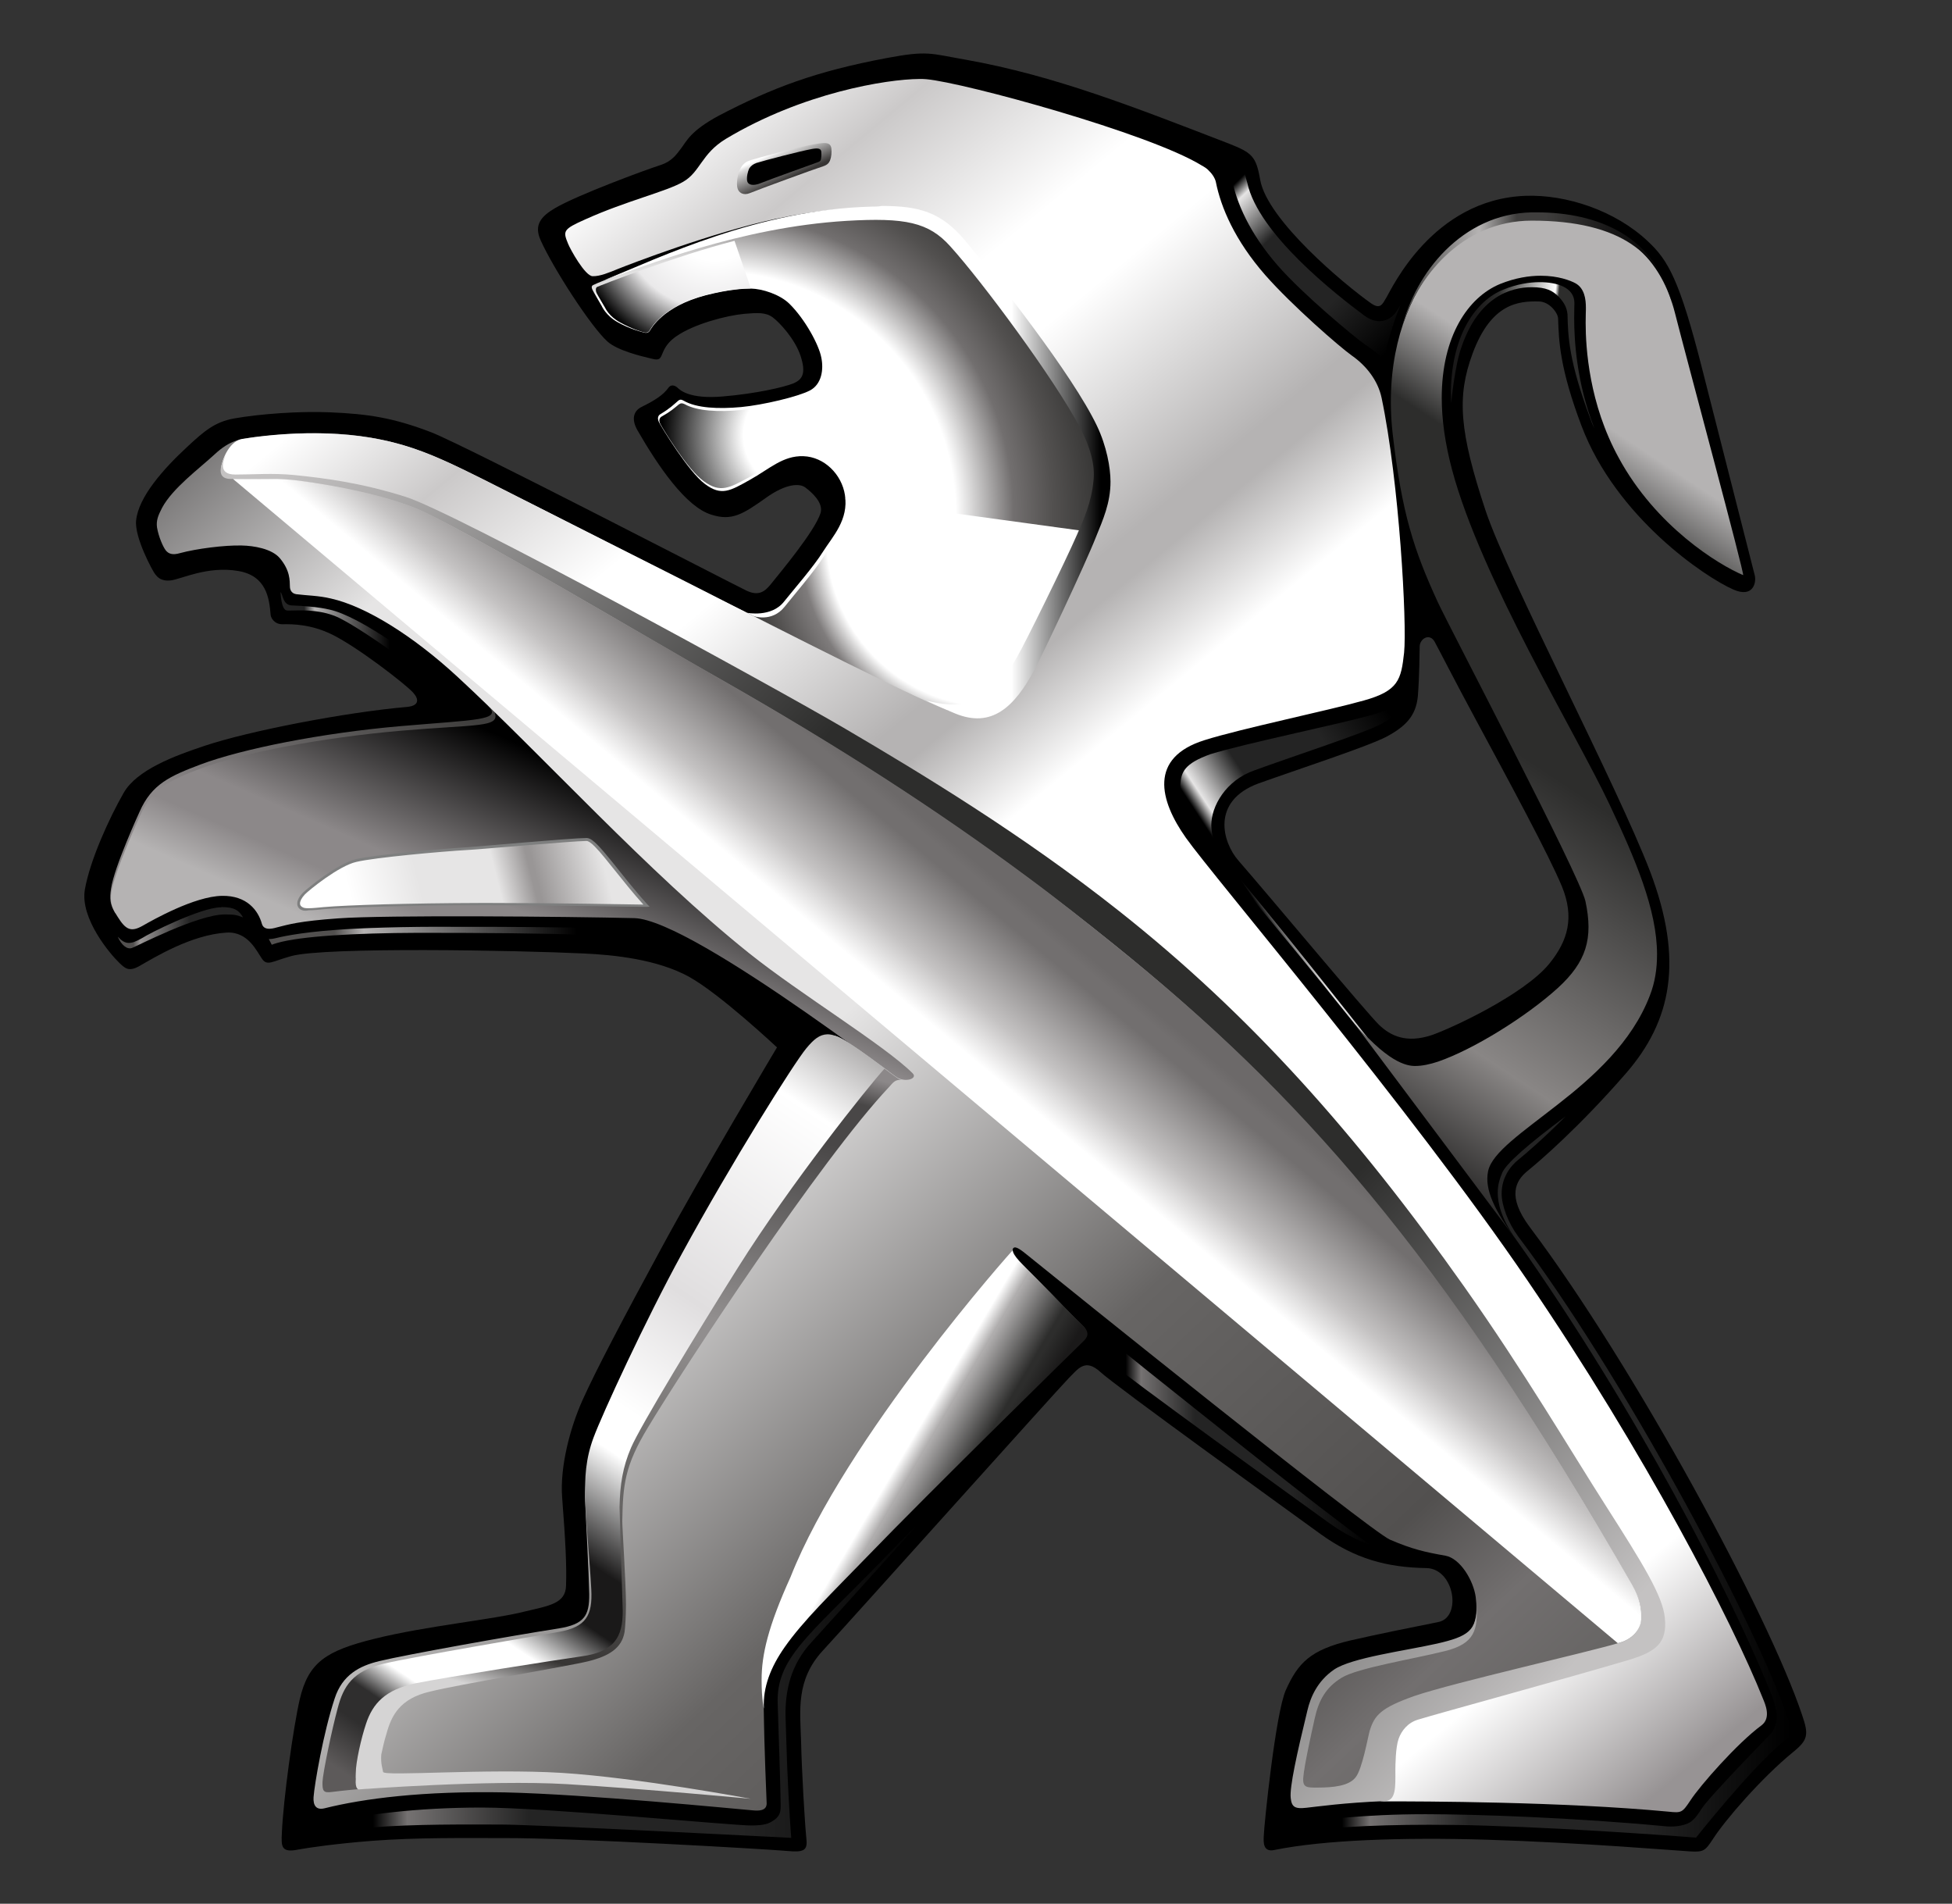 <?xml version="1.0" encoding="utf-8"?>
<!-- Generator: Adobe Illustrator 29.8.1, SVG Export Plug-In . SVG Version: 9.03 Build 0)  -->
<svg version="1.1"
	 id="Layer_1" xmlns:sodipodi="http://sodipodi.sourceforge.net/DTD/sodipodi-0.dtd" xmlns:inkscape="http://www.inkscape.org/namespaces/inkscape" xmlns:svg="http://www.w3.org/2000/svg" inkscape:version="1.1.2 (b8e25be833, 2022-02-05)" sodipodi:docname="Citroen 2022.svg"
	 xmlns="http://www.w3.org/2000/svg" xmlns:xlink="http://www.w3.org/1999/xlink" x="0px" y="0px" viewBox="0 0 850.4 829.2"
	 style="enable-background:new 0 0 850.4 829.2;" xml:space="preserve">
<rect x="0" y="0" width="850.4" height="829.2" fill="#333333" stroke="none"/>
<style type="text/css">
	.st0{clip-path:url(#SVGID_00000106831158722685107800000017450351735375441341_);}
	
		.st1{clip-path:url(#SVGID_00000127009015501499830970000008699845619719409834_);fill:url(#path52_00000128480707655510317090000012221290555754354564_);}
	
		.st2{clip-path:url(#SVGID_00000065070793780466785870000008193423653263804830_);fill:url(#path80_00000006683060107755419410000014598046196431585454_);}
	
		.st3{clip-path:url(#SVGID_00000069393718116775219110000002628696507953111434_);fill:url(#path108_00000106843231314910124620000011244723429228713366_);}
	
		.st4{clip-path:url(#SVGID_00000092447553398422732370000014017376401896624526_);fill:url(#path134_00000060733973343991776520000008203682257485706633_);}
	
		.st5{clip-path:url(#SVGID_00000142149840277663056130000013764769601636777352_);fill:url(#path174_00000135680068199725958130000004732428377455293598_);}
	
		.st6{clip-path:url(#SVGID_00000110439843573219903000000010482798203823711903_);fill:url(#path206_00000072991768365435512510000008218347079509348012_);}
	.st7{clip-path:url(#SVGID_00000038413355439482809050000000479032607132654229_);}
	.st8{clip-path:url(#SVGID_00000030463723497323250130000018137405256305554878_);}
	
		.st9{clip-path:url(#SVGID_00000169560373878376801650000017703031629105301906_);fill:url(#path242_00000088822118524949091150000008554138757163014060_);}
	.st10{clip-path:url(#SVGID_00000142146387232720090510000013161081319830945672_);}
	
		.st11{clip-path:url(#SVGID_00000047738577289926245650000005702423715602036368_);fill:url(#path282_00000152259479575647908210000012519476716050629012_);}
	.st12{clip-path:url(#SVGID_00000125584080256620090000000002041488154704266409_);}
	
		.st13{clip-path:url(#SVGID_00000029020274316245033950000006495377653464575363_);fill:url(#path330_00000142144521192469713230000010637868943232642716_);}
	
		.st14{clip-path:url(#SVGID_00000053535228147774487490000002587722600361280945_);fill:url(#path372_00000013897783564944267240000017336555979999616412_);}
	.st15{clip-path:url(#SVGID_00000134957325397333748160000013441101967095161479_);fill:#7E7F7F;}
	
		.st16{clip-path:url(#SVGID_00000114066139636278554450000016883076334185548969_);fill:url(#path424_00000146475738641063645880000000505454391736082325_);}
	
		.st17{clip-path:url(#SVGID_00000149348236725209279940000009723612107559622040_);fill:url(#path450_00000166644894030969782790000011129066047508252604_);}
	
		.st18{clip-path:url(#SVGID_00000008840655786401164780000014226956873694114995_);fill:url(#path492_00000085955254600509825450000015238966411826238637_);}
	.st19{clip-path:url(#SVGID_00000042730565606548122550000008707509843042159774_);}
	.st20{clip-path:url(#SVGID_00000114791392131351679160000012595142947335013248_);}
	
		.st21{clip-path:url(#SVGID_00000031913722976333573100000007401512333767002532_);fill:url(#path532_00000008109199581561575460000003743282541915303552_);}
	.st22{clip-path:url(#SVGID_00000072989772474809246670000016296231513644289201_);}
	
		.st23{clip-path:url(#SVGID_00000019644326551162531810000002463718819884048527_);fill:url(#path578_00000170278752755838993310000012101309004451318967_);}
	
		.st24{clip-path:url(#SVGID_00000022561862738058216850000018258744772470123177_);fill:url(#path620_00000108296791420244348440000010607598931776010631_);}
	
		.st25{clip-path:url(#SVGID_00000034774183084454232710000009613524961813746572_);fill:url(#path650_00000070813829884180587440000004549444860687960196_);}
	
		.st26{clip-path:url(#SVGID_00000002372909659723911360000007934511152145498298_);fill:url(#path678_00000027587056752239591860000000442777944948874162_);}
	
		.st27{clip-path:url(#SVGID_00000054223362462961327910000016458833477233895588_);fill:url(#path708_00000070104104647462714630000004905177869238565052_);}
	
		.st28{clip-path:url(#SVGID_00000002355458499794539530000016306960972423086466_);fill:url(#path738_00000174590892200447937720000010742983720192235449_);}
	
		.st29{clip-path:url(#SVGID_00000073716999640111635040000003450635530325063600_);fill:url(#path768_00000158013089631304657750000012681696964460863412_);}
	
		.st30{clip-path:url(#SVGID_00000007419909114809643530000004410626324860522674_);fill:url(#path794_00000104700563567357687730000000226312313663707574_);}
	
		.st31{clip-path:url(#SVGID_00000029005794358548104440000018353134747366663350_);fill:url(#path820_00000075883827929916380300000012380310920151638167_);}
	
		.st32{clip-path:url(#SVGID_00000129915645060665249540000009121631074144041117_);fill:url(#path846_00000003069660176856482650000015646381639814994092_);}
	
		.st33{clip-path:url(#SVGID_00000033348128815478136180000006387763132889261227_);fill:url(#path870_00000180326376006164498820000017677545145711972796_);}
	.st34{clip-path:url(#SVGID_00000150795777281507508980000013790642522740367024_);}
	
		.st35{clip-path:url(#SVGID_00000054262683885781535690000006135455500860935079_);fill:url(#path908_00000116942354944778305570000010933522148539329928_);}
	
		.st36{clip-path:url(#SVGID_00000124140405699901907400000007198160291211583665_);fill:url(#path942_00000059306715508993679970000009486639237343056033_);}
</style>
<g>
	<g>
		<defs>
			<rect id="SVGID_1_" x="-443.2" y="-68.2" width="1810.6" height="1280.3"/>
		</defs>
		<clipPath id="SVGID_00000149373067031559289810000003933338820028989106_">
			<use xlink:href="#SVGID_1_"  style="overflow:visible;"/>
		</clipPath>
		<path id="path22" style="clip-path:url(#SVGID_00000149373067031559289810000003933338820028989106_);" d="M623.6,450.9
			c-10.7,3.5-17.6,0.5-22.8-4.5c-5.2-5-47.7-56-61.3-71.6c-6.9-7.9-12-25.8,8.6-33.5c17-6.1,47.4-16,55.9-20.4
			c8.4-4.5,12.9-9.1,13.7-17.7c0.7-8.7,0.7-18.5,0.8-21.7c0.1-3.3,4.3-5.9,6.5-2c1.5,2.7,9.1,17.6,18.4,34.8
			c13.9,25.8,31.4,58.1,37.1,71.9c5.4,13.3,2.7,23.4-5.5,33.5C663.9,433.4,631.4,448.3,623.6,450.9 M785.1,747
			c-14.4-43.2-72.8-151.6-118.7-212.6c-9.9-13.3-6.2-20.1-0.9-24.4c5.3-4.3,22.4-19,42.6-42.2c20.4-23.3,25.3-49.7,10.9-87.9
			c-14.4-37.8-61.8-127.7-71.8-157.5c-11.4-34.4-12.6-49.6-5.7-68.3c8.1-22,20-23,28.9-22.8c4.8,0.1,8.3,5.1,8.4,7.4
			c0.3,9.7,0.7,21.7,10.2,46.8c15.1,39.9,54,66,66.2,71.3c8.5,3.7,10-2.9,9.3-6.1c-0.8-3.2-13.4-52.7-22.9-89.9
			c-9.9-39-14.9-47.5-23.7-55.7c-14.1-13.3-35.4-20.5-53.5-19.8c-40.3,1.6-58.1,40.5-60.3,44.1c-1.9,3.2-2.7,5.5-6.8,2.7
			c-11.5-8.1-45.2-36.2-48.3-53.8c-1.8-10.4-3.6-11.8-14-15.9C494.5,46.8,459.5,32.9,420.7,26c-15.6-2.7-16.4-4.1-34.5-0.7
			c-30.8,5.8-49.7,12.9-72.9,25c-12.7,6.8-14.2,11.3-16.7,14.5c-1.9,2.5-4,5.5-8.6,7c-7.7,2.5-36.3,13.1-46.1,18.8
			c-6.1,3.6-9.5,7.3-6.3,14.2c5.5,12.2,21.9,37.6,29.1,44c4.3,3.9,15.3,6.5,17.9,7.1c2.6,0.6,4.4,1.4,5.4-0.6
			c1.1-2.1,1.5-5.2,6.6-8.8c7.7-5.4,22-9.1,29.6-9.8c5.8-0.5,9.4-0.7,12.4,1.5c3,2.2,9.8,9.5,12.2,16.9c2.4,7.4,0.9,10.2-3.2,11.9
			c-4.2,1.7-16.5,4.5-30.9,5.7c-14.3,1.2-18.4-2.8-19.4-3.7c-0.8-0.8-2.7-2-4.1-0.1c-2.4,3.3-6,5.5-11.6,8.3
			c-3.2,1.5-4.9,4.9-1.9,10.2c9.1,15.8,21.2,33.5,32.3,36.8c8.8,2.8,13.6-0.2,23.6-7.3c8.9-6.4,14.8-6.4,17.2-4.6
			c2.7,2,8,6.6,6.7,11.1c-2.4,7.9-18.3,26.8-21.4,30.7c-2.9,3.7-5.6,5.6-10.8,3.2c-7.5-3.6-122.1-63-137.4-69
			c-16.7-6.4-27.6-8-44-8.7c-13.3-0.6-31,0.7-42.1,2.7c-8.1,1.5-12.7,5.3-20.2,12.3c-10.4,9.6-21.3,21.9-22.3,32.1
			c-0.8,7.4,7.4,22.4,8.3,23.4c0.9,1.1,2.4,3.2,6.8,2.7c4.5-0.5,15.9-6.4,29.4-4.1c12.2,2.1,13.5,11.7,14.1,19.1
			c0.1,1.3,1.6,4.1,5.1,4.1c4.9-0.1,12.5,0.1,21.3,4.3c10.9,5.2,32.4,21.8,35.7,25.5c2.7,3,2.5,5.7-2.6,6.2
			c-27.3,2.4-68.9,10.5-88.1,16.9c-13.6,4.5-29.7,10.6-35.4,20.5c-6.4,11.2-14.6,29.2-16.9,42c-2.3,12.8,11.3,28.6,15,32.1
			c2.5,2.4,4.1,3.9,8.5,1.5c6.7-3.8,22.8-13.8,38.3-14.7c9.4-0.5,13.1,8.3,15.4,11.5c2.3,3.2,4.4,1,12.8-1.3
			c14.9-4,98-2.5,127.3-1.1c13.4,0.6,32.1,2.6,45.8,10.1c13.6,7.5,38.4,30.8,38.4,30.8s-32.9,55.1-50.5,87.7
			c-16.4,30.2-28.3,52.8-34.2,65.9c-5.4,12-9.9,29-8.9,42.4c1.5,19.6,2,29.7,1.7,38.5c-0.2,7.8-7.5,8.7-17.9,11.2
			c-14.2,3.6-42.6,6.2-65.6,11.9c-20.9,5.2-28.7,10.1-32.5,26.3c-2.9,12.6-7.2,43.9-7.8,58.3c-0.3,5.9-0.3,8.7,7.1,7.2
			c4.3-0.8,16.6-2.6,32.2-3.8c19.4-1.5,40.4-1.2,56.7-1.2c29.9-0.2,118.1,5,124,5.6c7.5,0.7,9.1-0.2,8.5-5.4
			c-0.7-6.9-2-29.1-2.3-42.4c-0.4-13.3-2.4-26.7,9.6-39.6c11.9-12.9,101.8-113.2,106.8-118.3c4.4-4.4,7.3-9,14-2.9
			c6.7,6.2,80.8,59.6,95.8,70.5c15.1,10.9,29,14.6,46.2,14.9c12.2,0.2,15.6,21.5,5.2,23.5c-10.6,2.1-26.9,5.4-38.2,8
			c-17.5,4.1-22.9,9.8-28.2,21.6c-4.5,10-9.5,59-9.6,63.2c-0.2,3.1-0.4,7.5,4.5,6.5c21.6-4.4,55.9-5.6,92.5-4.5
			c42.1,1.3,82.9,4.8,88.7,5.1c6.1,0.4,6.7-0.5,9.9-5.3c5.3-8.3,21.1-26.6,34.9-37.9C787.8,757.8,788,755.5,785.1,747"/>
	</g>
	<g>
		<defs>
			<path id="SVGID_00000083054139685101110210000001482088845035131016_" d="M667,93.3c-33.1-0.2-66.6,38.2-60.3,95.4
				c4,35,9.3,51,19.7,73.6c5.2,11.2,61.7,118.8,64.3,130.2c3.5,16.3,0.4,26.5-12.1,37.9c-13.8,12.5-36.7,26.7-52.1,32
				c-3.6,1.2-7,1.9-10,1.9c-3.5,0-12.2-1.2-28.8-21.6l73,97.5c-9.3-12.5-14.1-21.9-12.4-30.1c1.7-8.1,15-17,30.3-29
				c15.3-11.9,32.3-27,40.1-47.3c2.3-5.8,3.2-11.8,3.2-18.1c0-19.4-9.4-41.4-20.7-65.3c-14.6-31-56-98.5-68.6-145.8
				c-3.1-11.6-4.5-22.1-4.5-31.3c0-26.8,11.4-43.8,25.4-49.6c6.7-2.7,12.7-3.6,17.7-3.6c7.7,0,13,2.1,15.2,3.3
				c3.9,2.2,4.5,6.9,4.5,10.6v0.8c0,0.9-0.1,2.8-0.1,5.8c0,11,1.5,35.3,14.4,58.8c16.2,29.9,43.5,46.6,54.2,51.1
				c0.9,0.4-25.1-96-29.7-114.2c-5.4-21.2-20.3-42.4-62.1-42.8c0,0-0.1,0-0.2,0C667.2,93.3,667.1,93.3,667,93.3L667,93.3z"/>
		</defs>
		<clipPath id="SVGID_00000103949820362168791510000018170061191997397908_">
			<use xlink:href="#SVGID_00000083054139685101110210000001482088845035131016_"  style="overflow:visible;"/>
		</clipPath>
		
			<linearGradient id="path52_00000153683310678869578330000015979335424864531079_" gradientUnits="userSpaceOnUse" x1="127.528" y1="834.895" x2="128.669" y2="834.895" gradientTransform="matrix(-204.897 313.822 313.822 204.897 -235106.188 -210959.719)">
			<stop  offset="0" style="stop-color:#B5B3B3"/>
			<stop  offset="0.203" style="stop-color:#B5B3B3"/>
			<stop  offset="0.296" style="stop-color:#2D2D2C"/>
			<stop  offset="0.368" style="stop-color:#2D2D2C"/>
			<stop  offset="0.533" style="stop-color:#2D2D2C"/>
			<stop  offset="0.813" style="stop-color:#898685"/>
			<stop  offset="1" style="stop-color:#000000"/>
		</linearGradient>
		
			<path id="path52" style="clip-path:url(#SVGID_00000103949820362168791510000018170061191997397908_);fill:url(#path52_00000153683310678869578330000015979335424864531079_);" d="
			M667,93.3c-33.1-0.2-66.6,38.2-60.3,95.4l0,0c4,35,9.3,51,19.7,73.6l0,0c5.2,11.2,61.7,118.8,64.3,130.2l0,0
			c3.5,16.3,0.4,26.5-12.1,37.9l0,0c-13.8,12.5-36.7,26.7-52.1,32l0,0c-3.6,1.2-7,1.9-10,1.9l0,0c-3.5,0-12.2-1.2-28.8-21.6l0,0
			l73,97.5c-9.3-12.5-14.1-21.9-12.4-30.1l0,0c1.7-8.1,15-17,30.3-29l0,0c15.3-11.9,32.3-27,40.1-47.3l0,0
			c2.3-5.8,3.2-11.8,3.2-18.1l0,0c0-19.4-9.4-41.4-20.7-65.3l0,0c-14.6-31-56-98.5-68.6-145.8l0,0c-3.1-11.6-4.5-22.1-4.5-31.3l0,0
			c0-26.8,11.4-43.8,25.4-49.6l0,0c6.7-2.7,12.7-3.6,17.7-3.6l0,0c7.7,0,13,2.1,15.2,3.3l0,0c3.9,2.2,4.5,6.9,4.5,10.6l0,0v0.8
			c0,0.9-0.1,2.8-0.1,5.8l0,0c0,11,1.5,35.3,14.4,58.8l0,0c16.2,29.9,43.5,46.6,54.2,51.1l0,0c0.9,0.4-25.1-96-29.7-114.2l0,0
			c-5.4-21.2-20.3-42.4-62.1-42.8l0,0c0,0-0.1,0-0.2,0l0,0C667.2,93.3,667.1,93.3,667,93.3"/>
	</g>
	<g>
		<defs>
			<path id="SVGID_00000080208078039533239280000007520926715458542483_" d="M212.6,307.4c6.4,6.4-4.7,6-38.4,8.9
				c-34.3,3-68.8,9.9-86.9,16.7c-13.2,5-21.2,8.5-26.5,20.6c0,0-11,23.9-12.4,33.3c-0.7,4.5-0.5,7,1.8,10.8
				c1.3,2,4.5-62.2,87.3-66.4c73.3-3.7,91.4-11.4,77-25.4L212.6,307.4z"/>
		</defs>
		<clipPath id="SVGID_00000100377171132817511370000010888171882001034897_">
			<use xlink:href="#SVGID_00000080208078039533239280000007520926715458542483_"  style="overflow:visible;"/>
		</clipPath>
		
			<linearGradient id="path80_00000104681089522556064840000011464590656747681945_" gradientUnits="userSpaceOnUse" x1="124.896" y1="840.866" x2="126.037" y2="840.866" gradientTransform="matrix(37.128 -85.035 -85.035 -37.128 66982.383 42229.211)">
			<stop  offset="0" style="stop-color:#8C8889"/>
			<stop  offset="3.103640e-02" style="stop-color:#8C8889"/>
			<stop  offset="0.126" style="stop-color:#8C8889"/>
			<stop  offset="0.2" style="stop-color:#8C8889"/>
			<stop  offset="0.99" style="stop-color:#3F3E3D"/>
			<stop  offset="1" style="stop-color:#3F3E3D"/>
		</linearGradient>
		
			<path id="path80" style="clip-path:url(#SVGID_00000100377171132817511370000010888171882001034897_);fill:url(#path80_00000104681089522556064840000011464590656747681945_);" d="
			M212.6,307.4c6.4,6.4-4.7,6-38.4,8.9l0,0c-34.3,3-68.8,9.9-86.9,16.7l0,0c-13.2,5-21.2,8.5-26.5,20.6l0,0c0,0-11,23.9-12.4,33.3
			l0,0c-0.7,4.5-0.5,7,1.8,10.8l0,0c1.3,2,4.5-62.2,87.3-66.4l0,0c73.3-3.7,91.4-11.4,77-25.4l0,0L212.6,307.4z"/>
	</g>
	<g>
		<defs>
			<path id="SVGID_00000051357914185855418950000011785777889360535177_" d="M670.8,122.9c-4.5,0-9.9,0.8-16,3.3
				c-11.6,4.7-22.2,19.2-22.7,43.8l0.1,5.6c0,0,1.6-16.8,4.6-24.7c7.4-21.4,21-25.8,30.5-25.8c6.3,0,9.2,1.5,11.9,4.3
				c2.1,2.3,3.4,4.4,3.7,7.6c0.2,9.5,0.6,20.5,9.9,45.2c0.5,1.5,1.1,3,1.8,4.4c-7.8-20-8.8-38.5-8.8-48c0-3,0.1-6.6,0.1-6.6
				C685.9,125,678,122.9,670.8,122.9C670.8,122.9,670.8,122.9,670.8,122.9L670.8,122.9z"/>
		</defs>
		<clipPath id="SVGID_00000163040572370982996530000007188664601520398990_">
			<use xlink:href="#SVGID_00000051357914185855418950000011785777889360535177_"  style="overflow:visible;"/>
		</clipPath>
		
			<linearGradient id="path108_00000031193646762735168510000000744924335108445864_" gradientUnits="userSpaceOnUse" x1="136.388" y1="836.022" x2="137.529" y2="836.022" gradientTransform="matrix(-45.736 -4.327 -4.327 45.736 10549.178 -37490.012)">
			<stop  offset="0" style="stop-color:#2D2D2C"/>
			<stop  offset="0.197" style="stop-color:#2D2D2C"/>
			<stop  offset="0.326" style="stop-color:#2D2D2C"/>
			<stop  offset="0.359" style="stop-color:#FFFFFF"/>
			<stop  offset="0.824" style="stop-color:#2D2D2C"/>
			<stop  offset="1" style="stop-color:#1A1919"/>
		</linearGradient>
		
			<path id="path108" style="clip-path:url(#SVGID_00000163040572370982996530000007188664601520398990_);fill:url(#path108_00000031193646762735168510000000744924335108445864_);" d="
			M670.8,122.9c-4.5,0-9.9,0.8-16,3.3l0,0c-11.6,4.7-22.2,19.2-22.7,43.8l0,0l0.1,5.6c0,0,1.6-16.8,4.6-24.7l0,0
			c7.4-21.4,21-25.8,30.5-25.8l0,0c6.3,0,9.2,1.5,11.9,4.3l0,0c2.1,2.3,3.4,4.4,3.7,7.6l0,0c0.2,9.5,0.6,20.5,9.9,45.2l0,0
			c0.5,1.5,1.1,3,1.8,4.4l0,0c-7.8-20-8.8-38.5-8.8-48l0,0c0-3,0.1-6.6,0.1-6.6l0,0C685.9,125,678,122.9,670.8,122.9L670.8,122.9
			C670.8,122.9,670.8,122.9,670.8,122.9"/>
	</g>
	<g>
		<defs>
			<path id="SVGID_00000011030405397735280740000000361674174786845076_" d="M215.5,310.2c2.5,6.8-7.4,5.2-41.1,8.1
				c-34.3,3-68.8,9.6-86.9,16.4c-13.2,5-21.2,8.5-26.5,20.6c0,0-11,23.9-12.5,33.3c-0.7,4.4,0.4,7.1,2.8,10.8
				c3.5,5.6,5.8,6.7,10.9,3.8c4.2-2.4,22.5-12.8,34.5-13c10.9-0.2,15.8,6.4,17.4,12.2c1,3.5,5.8,1.7,6.7,1.5
				c4.8-1.2,9.5-2.7,26.6-3.9c20.4-1.5,99.8-0.8,128.9-0.1c26.2,0.6,129.5,81.6,131,82l5.2-10.4c-35.1-29-165.4-132.3-196.9-163.1
				L215.5,310.2z"/>
		</defs>
		<clipPath id="SVGID_00000172435537353672730100000006485787153377249951_">
			<use xlink:href="#SVGID_00000011030405397735280740000000361674174786845076_"  style="overflow:visible;"/>
		</clipPath>
		
			<linearGradient id="path134_00000103244234642362868810000007755851251421217443_" gradientUnits="userSpaceOnUse" x1="124.92" y1="840.642" x2="126.061" y2="840.642" gradientTransform="matrix(37.628 -86.18 -86.18 -37.628 67971.367 42837.344)">
			<stop  offset="0" style="stop-color:#B5B3B3"/>
			<stop  offset="0.207" style="stop-color:#8C8889"/>
			<stop  offset="0.368" style="stop-color:#8C8889"/>
			<stop  offset="0.99" style="stop-color:#000000"/>
			<stop  offset="1" style="stop-color:#000000"/>
		</linearGradient>
		
			<path id="path134" style="clip-path:url(#SVGID_00000172435537353672730100000006485787153377249951_);fill:url(#path134_00000103244234642362868810000007755851251421217443_);" d="
			M215.5,310.2c2.5,6.8-7.4,5.2-41.1,8.1l0,0c-34.3,3-68.8,9.6-86.9,16.4l0,0c-13.2,5-21.2,8.5-26.5,20.6l0,0c0,0-11,23.9-12.5,33.3
			l0,0c-0.7,4.4,0.4,7.1,2.8,10.8l0,0c3.5,5.6,5.8,6.7,10.9,3.8l0,0c4.2-2.4,22.5-12.8,34.5-13l0,0c10.9-0.2,15.8,6.4,17.4,12.2l0,0
			c1,3.5,5.8,1.7,6.7,1.5l0,0c4.8-1.2,9.5-2.7,26.6-3.9l0,0c20.4-1.5,99.8-0.8,128.9-0.1l0,0c26.2,0.6,129.5,81.6,131,82l0,0
			l5.2-10.4c-35.1-29-165.4-132.3-196.9-163.1l0,0L215.5,310.2z"/>
	</g>
	<g>
		<defs>
			<path id="SVGID_00000107588930997729079500000007631685940503766424_" d="M111.2,190.4c-6.5,0.8-10.9,1.2-17.7,7.5
				c-6.7,6.2-18.3,14.7-22.9,23.3c-1.7,3.3-2.6,5.5-2.2,8.5c0.7,4.2,2.7,8.6,3.8,10c1.2,1.5,2.9,2.2,6.3,1.2
				c7-1.9,19.3-3.5,26.8-3.3c5.3,0.1,13,1.4,16.5,5.4c4.7,5.5,4.4,10,4.5,12.4c0,1.1,0.4,3,2.7,3.4c4.7,0.6,9.8,0.6,15.2,1.9
				c15.2,3.4,35.8,16.3,54.9,33.9c37.1,34.2,83.2,85.4,127.4,120.7c22.3,17.8,59,40.1,71.1,52.2c2.2,2.2-2.6,3.9-6.3,2.1
				c-1.7-0.8-22.5-17.2-27.1-18.3c-3.8-1-7.9,0-11.9,5.5c-34.7,47.9-74.5,128.3-90.8,166.3c-3.8,9-7.1,20.4-6.6,30.7
				c0.5,10.3,1.6,30.8,1.8,40.5c0.1,9.5-2.2,13.2-13.4,15c-20.6,3.2-66.4,11.4-78,14.2c-8.8,2.1-16.2,6.1-19.5,16.3
				c-4.9,14.8-8.8,37.4-9.2,43c-0.2,3.4,1,5.8,4.9,4.8c16.8-4.2,42.8-7.6,78.5-6.9c35.7,0.8,99.4,7.1,107.7,7.8
				c2.8,0.3,6.3,0.3,6.3-3c-0.1-3.8-1-21-1.3-43.1c-0.2-22,18.9-38.2,45.5-65.7c26.6-27.6,90.8-90.9,93.2-93.1
				c1.6-1.6,3.3-3.1,0.1-6.3c-4.5-4.3-25-25.5-27.3-27.9c-1.2-1.3-3.8-4.6-2.8-5.7c1-1.2,3.4,0.7,6.6,3.3
				c12.4,10.1,148.1,119.3,157.5,123.6c9.7,4.2,15.6,5.5,24.2,7c6.5,1.2,12.2,10.8,13.2,18c0.9,7.2,0.5,16.7-9.5,19.2
				c-9.9,2.5-34.6,7-43.3,9.4c-8.7,2.4-14.6,6.3-18.3,16.3c-3.8,10-8.6,37.4-8.7,39.7c-0.1,6,1.5,6.5,6.1,5.4
				c5.7-1.3,12.4-3.2,38.4-4.1c43.7-1.5,110.1,4.1,118.6,4.8c2.9,0.3,5.3-2.7,6.4-4.5c9.2-16,6.6-20.1,19.1-30.1
				c6.5-5.2,9.5-6.2,5.5-15.4c-40.6-92.3-79.1-155-141.6-235.1c-40.1-51.3-86.9-108.2-102.6-127L324.4,266.4
				c-11.2-5.3-98.4-49.9-113.4-57.4c-15-7.4-27.2-13.5-42.6-17c-10.8-2.5-21.5-3.3-31.4-3.3C127.6,188.7,118.8,189.5,111.2,190.4
				L111.2,190.4z"/>
		</defs>
		<clipPath id="SVGID_00000036234540318130734150000016819952261488765830_">
			<use xlink:href="#SVGID_00000107588930997729079500000007631685940503766424_"  style="overflow:visible;"/>
		</clipPath>
		
			<linearGradient id="path174_00000020377891222085208110000010084740177725956511_" gradientUnits="userSpaceOnUse" x1="127.276" y1="836.256" x2="128.417" y2="836.256" gradientTransform="matrix(-672.172 -683.814 -683.814 672.172 658037.625 -474171.531)">
			<stop  offset="0" style="stop-color:#676564"/>
			<stop  offset="7.691960e-02" style="stop-color:#676564"/>
			<stop  offset="0.121" style="stop-color:#726F6F"/>
			<stop  offset="0.17" style="stop-color:#52504F"/>
			<stop  offset="0.308" style="stop-color:#676564"/>
			<stop  offset="0.472" style="stop-color:#E6E5E5"/>
			<stop  offset="0.556" style="stop-color:#E6E5E5"/>
			<stop  offset="0.698" style="stop-color:#E6E5E5"/>
			<stop  offset="0.721" style="stop-color:#E6E5E5"/>
			<stop  offset="0.841" style="stop-color:#565454"/>
			<stop  offset="0.962" style="stop-color:#2D2D2C"/>
			<stop  offset="1" style="stop-color:#2D2D2C"/>
		</linearGradient>
		
			<path id="path174" style="clip-path:url(#SVGID_00000036234540318130734150000016819952261488765830_);fill:url(#path174_00000020377891222085208110000010084740177725956511_);" d="
			M111.2,190.4c-6.5,0.8-10.9,1.2-17.7,7.5l0,0c-6.7,6.2-18.3,14.7-22.9,23.3l0,0c-1.7,3.3-2.6,5.5-2.2,8.5l0,0
			c0.7,4.2,2.7,8.6,3.8,10l0,0c1.2,1.5,2.9,2.2,6.3,1.2l0,0c7-1.9,19.3-3.5,26.8-3.3l0,0c5.3,0.1,13,1.4,16.5,5.4l0,0
			c4.7,5.5,4.4,10,4.5,12.4l0,0c0,1.1,0.4,3,2.7,3.4l0,0c4.7,0.6,9.8,0.6,15.2,1.9l0,0c15.2,3.4,35.8,16.3,54.9,33.9l0,0
			c37.1,34.2,83.2,85.4,127.4,120.7l0,0c22.3,17.8,59,40.1,71.1,52.2l0,0c2.2,2.2-2.6,3.9-6.3,2.1l0,0c-1.7-0.8-22.5-17.2-27.1-18.3
			l0,0c-3.8-1-7.9,0-11.9,5.5l0,0c-34.7,47.9-74.5,128.3-90.8,166.3l0,0c-3.8,9-7.1,20.4-6.6,30.7l0,0c0.5,10.3,1.6,30.8,1.8,40.5
			l0,0c0.1,9.5-2.2,13.2-13.4,15l0,0c-20.6,3.2-66.4,11.4-78,14.2l0,0c-8.8,2.1-16.2,6.1-19.5,16.3l0,0c-4.9,14.8-8.8,37.4-9.2,43
			l0,0c-0.2,3.4,1,5.8,4.9,4.8l0,0c16.8-4.2,42.8-7.6,78.5-6.9l0,0c35.7,0.8,99.4,7.1,107.7,7.8l0,0c2.8,0.3,6.3,0.3,6.3-3l0,0
			c-0.1-3.8-1-21-1.3-43.1l0,0c-0.2-22,18.9-38.2,45.5-65.7l0,0c26.6-27.6,90.8-90.9,93.2-93.1l0,0c1.6-1.6,3.3-3.1,0.1-6.3l0,0
			c-4.5-4.3-25-25.5-27.3-27.9l0,0c-1.2-1.3-3.8-4.6-2.8-5.7l0,0c1-1.2,3.4,0.7,6.6,3.3l0,0c12.4,10.1,148.1,119.3,157.5,123.6l0,0
			c9.7,4.2,15.6,5.5,24.2,7l0,0c6.5,1.2,12.2,10.8,13.2,18l0,0c0.9,7.2,0.5,16.7-9.5,19.2l0,0c-9.9,2.5-34.6,7-43.3,9.4l0,0
			c-8.7,2.4-14.6,6.3-18.3,16.3l0,0c-3.8,10-8.6,37.4-8.7,39.7l0,0c-0.1,6,1.5,6.5,6.1,5.4l0,0c5.7-1.3,12.4-3.2,38.4-4.1l0,0
			c43.7-1.5,110.1,4.1,118.6,4.8l0,0c2.9,0.3,5.3-2.7,6.4-4.5l0,0c9.2-16,6.6-20.1,19.1-30.1l0,0c6.5-5.2,9.5-6.2,5.5-15.4l0,0
			c-40.6-92.3-79.1-155-141.6-235.1l0,0c-40.1-51.3-86.9-108.2-102.6-127l0,0L324.4,266.4c-11.2-5.3-98.4-49.9-113.4-57.4l0,0
			c-15-7.4-27.2-13.5-42.6-17l0,0c-10.8-2.5-21.5-3.3-31.4-3.3l0,0C127.6,188.7,118.8,189.5,111.2,190.4"/>
	</g>
	<g>
		<defs>
			<path id="SVGID_00000078766501446455635760000013699243790262392767_" d="M321.4,102c-27.1,7.3-61.8,21.4-63.1,22.2
				c-0.7,0.5-0.6,1.1-0.2,2c0.3,0.7,4,7,4,7s1.8,4.3,7.1,7.2c5.2,2.9,10.3,4.2,11.6,4.5c1.3,0.3,2-0.3,2.4-1
				c0.4-0.6,5.5-10.4,24.3-15.3c10.2-2.6,16.6-2.9,19.7-2.9c4.9,0.1,12.5,2.5,16.7,6.6c6.9,6.8,12.9,18,13.9,23.4
				c1.1,5.2,0.2,11.7-5,14.4c-5.2,2.7-20.4,6.3-29.9,7.2c-9.9,0.9-19.5,0.5-25.1-2.8c-0.9-0.5-1.6-0.6-2.4,0.1
				c-2.1,1.8-3.4,3.2-7.7,5.8c-0.9,0.5-1.5,1.7-0.6,3.5c0.9,1.8,12.8,21.6,20,26.9c7.2,5.4,11,3,19.6-1.8
				c8.6-4.8,14.4-10.6,23.3-10.3c9.1,0.3,16.7,7.9,18.1,16.9c1.7,10.8-5.3,18-9.5,24.6c-4.1,6.6-12.7,16.4-17,21.8
				c-5.5,7.1-16.2,4.9-16.2,4.9s50.2,25.5,79.1,40c11.4,5.8,29.4,0.4,41.6-22.4c2.8-5.3,20.9-43.5,25.4-54.9
				c4.5-11.3,10.9-23.9,0.6-45.6c-10.4-21.6-42.4-61.6-55.2-76.9c-6.7-8-14.6-12.9-31.5-13.8c-2.2-0.1-4.5-0.2-6.8-0.2
				C363.2,93.1,344.5,95.8,321.4,102L321.4,102z"/>
		</defs>
		<clipPath id="SVGID_00000017514322793127705930000011898082538602961589_">
			<use xlink:href="#SVGID_00000078766501446455635760000013699243790262392767_"  style="overflow:visible;"/>
		</clipPath>
		
			<radialGradient id="path206_00000094613112317412865290000002661166442120547464_" cx="123.887" cy="836.06" r="1.141" gradientTransform="matrix(153.291 0 0 -153.291 -18679.912 128385.273)" gradientUnits="userSpaceOnUse">
			<stop  offset="0" style="stop-color:#FFFFFF"/>
			<stop  offset="3.572080e-02" style="stop-color:#FFFFFF"/>
			<stop  offset="9.862838e-02" style="stop-color:#FFFFFF"/>
			<stop  offset="0.467" style="stop-color:#FFFFFF"/>
			<stop  offset="0.603" style="stop-color:#FFFFFF"/>
			<stop  offset="0.747" style="stop-color:#726F6F"/>
			<stop  offset="0.846" style="stop-color:#52504F"/>
			<stop  offset="1" style="stop-color:#2D2D2C"/>
		</radialGradient>
		
			<path id="path206" style="clip-path:url(#SVGID_00000017514322793127705930000011898082538602961589_);fill:url(#path206_00000094613112317412865290000002661166442120547464_);" d="
			M321.4,102c-27.1,7.3-61.8,21.4-63.1,22.2l0,0c-0.7,0.5-0.6,1.1-0.2,2l0,0c0.3,0.7,4,7,4,7l0,0c0,0,1.8,4.3,7.1,7.2l0,0
			c5.2,2.9,10.3,4.2,11.6,4.5l0,0c1.3,0.3,2-0.3,2.4-1l0,0c0.4-0.6,5.5-10.4,24.3-15.3l0,0c10.2-2.6,16.6-2.9,19.7-2.9l0,0
			c4.9,0.1,12.5,2.5,16.7,6.6l0,0c6.9,6.8,12.9,18,13.9,23.4l0,0c1.1,5.2,0.2,11.7-5,14.4l0,0c-5.2,2.7-20.4,6.3-29.9,7.2l0,0
			c-9.9,0.9-19.5,0.5-25.1-2.8l0,0c-0.9-0.5-1.6-0.6-2.4,0.1l0,0c-2.1,1.8-3.4,3.2-7.7,5.8l0,0c-0.9,0.5-1.5,1.7-0.6,3.5l0,0
			c0.9,1.8,12.8,21.6,20,26.9l0,0c7.2,5.4,11,3,19.6-1.8l0,0c8.6-4.8,14.4-10.6,23.3-10.3l0,0c9.1,0.3,16.7,7.9,18.1,16.9l0,0
			c1.7,10.8-5.3,18-9.5,24.6l0,0c-4.1,6.6-12.7,16.4-17,21.8l0,0c-5.5,7.1-16.2,4.9-16.2,4.9l0,0c0,0,50.2,25.5,79.1,40l0,0
			c11.4,5.8,29.4,0.4,41.6-22.4l0,0c2.8-5.3,20.9-43.5,25.4-54.9l0,0c4.5-11.3,10.9-23.9,0.6-45.6l0,0
			c-10.4-21.6-42.4-61.6-55.2-76.9l0,0c-6.7-8-14.6-12.9-31.5-13.8l0,0c-2.2-0.1-4.5-0.2-6.8-0.2l0,0
			C363.2,93.1,344.5,95.8,321.4,102"/>
	</g>
	<g>
		<defs>
			<rect id="SVGID_00000116231807420831608190000008704850916366786966_" x="-443.2" y="-68.2" width="1810.6" height="1280.3"/>
		</defs>
		<clipPath id="SVGID_00000116932601183107439620000012829150298551483834_">
			<use xlink:href="#SVGID_00000116231807420831608190000008704850916366786966_"  style="overflow:visible;"/>
		</clipPath>
		<g style="clip-path:url(#SVGID_00000116932601183107439620000012829150298551483834_);">
			<defs>
				<rect id="SVGID_00000090278111085757076900000006195743280749160106_" x="287.2" y="172" width="64.8" height="40.7"/>
			</defs>
			<clipPath id="SVGID_00000137123615405037111960000008154965550110506894_">
				<use xlink:href="#SVGID_00000090278111085757076900000006195743280749160106_"  style="overflow:visible;"/>
			</clipPath>
			<g style="clip-path:url(#SVGID_00000137123615405037111960000008154965550110506894_);">
				<defs>
					<path id="SVGID_00000078016536062432869140000003640670608718241693_" d="M352.1,172c-5.1,2.5-20,5.8-29.3,6.6
						c-9.7,0.9-19.1,0.5-24.6-2.6c-0.9-0.4-1.5-0.5-2.4,0.1c-2.1,1.7-3.4,3-7.5,5.3c-0.9,0.5-1.5,1.6-0.6,3.3
						c0.9,1.7,11.6,19.7,18.9,24.9c7.3,5.3,11.2,2.9,19.9-1.8c8.7-4.7,14.6-10.4,23.7-10.1L352.1,172z"/>
				</defs>
				<clipPath id="SVGID_00000075864979085963491470000004510074872679391897_">
					<use xlink:href="#SVGID_00000078016536062432869140000003640670608718241693_"  style="overflow:visible;"/>
				</clipPath>
				
					<radialGradient id="path242_00000087388917351799228620000001835952801744899721_" cx="118.272" cy="836.472" r="1.141" gradientTransform="matrix(54.121 0 0 -52.151 -6050.961 43812.723)" gradientUnits="userSpaceOnUse">
					<stop  offset="0" style="stop-color:#FFFFFF"/>
					<stop  offset="3.572080e-02" style="stop-color:#FFFFFF"/>
					<stop  offset="6.370496e-02" style="stop-color:#FFFFFF"/>
					<stop  offset="0.228" style="stop-color:#FFFFFF"/>
					<stop  offset="0.423" style="stop-color:#FFFFFF"/>
					<stop  offset="1" style="stop-color:#000000"/>
				</radialGradient>
				
					<path id="path242" style="clip-path:url(#SVGID_00000075864979085963491470000004510074872679391897_);fill:url(#path242_00000087388917351799228620000001835952801744899721_);" d="
					M352.1,172c-5.1,2.5-20,5.8-29.3,6.6c-9.7,0.9-19.1,0.5-24.6-2.6c-0.9-0.4-1.5-0.5-2.4,0.1c-2.1,1.7-3.4,3-7.5,5.3
					c-0.9,0.5-1.5,1.6-0.6,3.3c0.9,1.7,11.6,19.7,18.9,24.9c7.3,5.3,11.2,2.9,19.9-1.8c8.7-4.7,14.6-10.4,23.7-10.1L352.1,172z"/>
			</g>
		</g>
		<g style="clip-path:url(#SVGID_00000116932601183107439620000012829150298551483834_);">
			<defs>
				<rect id="SVGID_00000057840492343826332510000010101224843411614602_" x="259.6" y="104.9" width="67.5" height="39.9"/>
			</defs>
			<clipPath id="SVGID_00000164509842178291672650000009386679541403729558_">
				<use xlink:href="#SVGID_00000057840492343826332510000010101224843411614602_"  style="overflow:visible;"/>
			</clipPath>
			<g style="clip-path:url(#SVGID_00000164509842178291672650000009386679541403729558_);">
				<defs>
					<path id="SVGID_00000096039390838767732910000000318022489056786871_" d="M320,104.9c-25.8,6.6-58.7,19.5-59.9,20.1
						c-0.7,0.4-0.6,1.8-0.2,2.6c0.3,0.7,3.7,6.4,3.7,6.4s1.7,3.9,6.7,6.5c4.9,2.7,9,4,10.4,4.3c1.3,0.3,2-0.3,2.4-1
						c0.4-0.6,5.5-10.4,24.3-15.3c10.2-2.6,16.6-2.9,19.7-2.9L320,104.9z"/>
				</defs>
				<clipPath id="SVGID_00000079477404005971522190000008910414682949863867_">
					<use xlink:href="#SVGID_00000096039390838767732910000000318022489056786871_"  style="overflow:visible;"/>
				</clipPath>
				
					<radialGradient id="path282_00000170259593311825462440000015081283798537232276_" cx="119.503" cy="836.555" r="1.141" gradientTransform="matrix(63.646 0 0 -63.646 -7294.524 53336.613)" gradientUnits="userSpaceOnUse">
					<stop  offset="0" style="stop-color:#FFFFFF"/>
					<stop  offset="0.231" style="stop-color:#FFFFFF"/>
					<stop  offset="0.281" style="stop-color:#FFFFFF"/>
					<stop  offset="0.571" style="stop-color:#EAE9EA"/>
					<stop  offset="0.863" style="stop-color:#000000"/>
					<stop  offset="1" style="stop-color:#000000"/>
				</radialGradient>
				
					<path id="path282" style="clip-path:url(#SVGID_00000079477404005971522190000008910414682949863867_);fill:url(#path282_00000170259593311825462440000015081283798537232276_);" d="
					M320,104.9c-25.8,6.6-58.7,19.5-59.9,20.1c-0.7,0.4-0.6,1.8-0.2,2.6c0.3,0.7,3.7,6.4,3.7,6.4s1.7,3.9,6.7,6.5
					c4.9,2.7,9,4,10.4,4.3c1.3,0.3,2-0.3,2.4-1c0.4-0.6,5.5-10.4,24.3-15.3c10.2-2.6,16.6-2.9,19.7-2.9L320,104.9z"/>
			</g>
		</g>
		<g style="clip-path:url(#SVGID_00000116932601183107439620000012829150298551483834_);">
			<defs>
				<rect id="SVGID_00000062161837941547555810000013327732469025666945_" x="328.1" y="217.1" width="142.8" height="92.3"/>
			</defs>
			<clipPath id="SVGID_00000089560715700541610110000008623689258659379072_">
				<use xlink:href="#SVGID_00000062161837941547555810000013327732469025666945_"  style="overflow:visible;"/>
			</clipPath>
			<g style="clip-path:url(#SVGID_00000089560715700541610110000008623689258659379072_);">
				<defs>
					<path id="SVGID_00000087373701458105866190000012361632526096383893_" d="M368.3,217.1c1.7,10.9-5.3,18.7-9.5,25.4
						c-4.2,6.6-12.7,16.4-17,21.8c-5.6,7-13.7,4-13.7,4s47.5,24.2,76.4,38.7c11.4,5.8,28.8,1.9,40.9-21c2.8-5.3,20.9-43.5,25.4-54.9
						L368.3,217.1z"/>
				</defs>
				<clipPath id="SVGID_00000056414317236351645590000006672941000285402300_">
					<use xlink:href="#SVGID_00000087373701458105866190000012361632526096383893_"  style="overflow:visible;"/>
				</clipPath>
				
					<radialGradient id="path330_00000036230333592796776410000005901560856333320637_" cx="124.845" cy="836.006" r="1.141" gradientTransform="matrix(214.414 0 0 -214.414 -26335.4 179486.297)" gradientUnits="userSpaceOnUse">
					<stop  offset="0" style="stop-color:#FFFFFF"/>
					<stop  offset="3.572080e-02" style="stop-color:#FFFFFF"/>
					<stop  offset="6.737493e-02" style="stop-color:#FFFFFF"/>
					<stop  offset="0.253" style="stop-color:#FFFFFF"/>
					<stop  offset="0.298" style="stop-color:#FFFFFF"/>
					<stop  offset="0.346" style="stop-color:#7F7C7C"/>
					<stop  offset="0.412" style="stop-color:#52504F"/>
					<stop  offset="0.472" style="stop-color:#2D2D2C"/>
					<stop  offset="0.857" style="stop-color:#2D2D2C"/>
					<stop  offset="1" style="stop-color:#2D2D2C"/>
				</radialGradient>
				
					<path id="path330" style="clip-path:url(#SVGID_00000056414317236351645590000006672941000285402300_);fill:url(#path330_00000036230333592796776410000005901560856333320637_);" d="
					M368.3,217.1c1.7,10.9-5.3,18.7-9.5,25.4c-4.2,6.6-12.7,16.4-17,21.8c-5.6,7-13.7,4-13.7,4s47.5,24.2,76.4,38.7
					c11.4,5.8,28.8,1.9,40.9-21c2.8-5.3,20.9-43.5,25.4-54.9L368.3,217.1z"/>
			</g>
		</g>
	</g>
	<g>
		<defs>
			<path id="SVGID_00000129197945323220012300000017028751976077458858_" d="M204,369.7c-12.2,0.7-40.7,3.3-48.9,5.2
				c-7.9,1.8-21,12.6-22.8,14.4c-2.9,3.1-2.9,5.7-0.7,6.6c1.9,0.7,6,0.1,9.4-0.2c10-0.8,37.3-1.7,68.1-1.8c16,0,33.4,0.1,47.2,0.3
				c14.3,0.2,24.6,0.4,25.3,0.3c-11.9-12.9-22-28.7-26-28.8c-0.1,0-0.2,0-0.3,0C249.6,365.7,207.4,369.5,204,369.7z"/>
		</defs>
		<clipPath id="SVGID_00000057140540460101258670000016680760936107077045_">
			<use xlink:href="#SVGID_00000129197945323220012300000017028751976077458858_"  style="overflow:visible;"/>
		</clipPath>
		
			<linearGradient id="path372_00000173861191322641217340000005054892735845141417_" gradientUnits="userSpaceOnUse" x1="131.315" y1="834.737" x2="132.456" y2="834.737" gradientTransform="matrix(-104.971 26.243 26.243 104.971 -7859.359 -90695.523)">
			<stop  offset="0" style="stop-color:#E6E5E5"/>
			<stop  offset="0.242" style="stop-color:#999696"/>
			<stop  offset="0.258" style="stop-color:#999696"/>
			<stop  offset="0.379" style="stop-color:#E6E5E5"/>
			<stop  offset="0.648" style="stop-color:#E6E5E5"/>
			<stop  offset="0.896" style="stop-color:#FFFFFF"/>
			<stop  offset="1" style="stop-color:#FFFFFF"/>
		</linearGradient>
		
			<path id="path372" style="clip-path:url(#SVGID_00000057140540460101258670000016680760936107077045_);fill:url(#path372_00000173861191322641217340000005054892735845141417_);" d="
			M204,369.7c-12.2,0.7-40.7,3.3-48.9,5.2l0,0c-7.9,1.8-21,12.6-22.8,14.4l0,0c-2.9,3.1-2.9,5.7-0.7,6.6l0,0c1.9,0.7,6,0.1,9.4-0.2
			l0,0c10-0.8,37.3-1.7,68.1-1.8l0,0c16,0,33.4,0.1,47.2,0.3l0,0c14.3,0.2,24.6,0.4,25.3,0.3l0,0c-11.9-12.9-22-28.7-26-28.8l0,0
			c-0.1,0-0.2,0-0.3,0l0,0C249.6,365.7,207.4,369.5,204,369.7"/>
	</g>
	<g>
		<defs>
			<rect id="SVGID_00000091007726657780434390000017458346256826227890_" x="-443.2" y="-68.2" width="1810.6" height="1280.3"/>
		</defs>
		<clipPath id="SVGID_00000021118529985738656370000014940041137335124912_">
			<use xlink:href="#SVGID_00000091007726657780434390000017458346256826227890_"  style="overflow:visible;"/>
		</clipPath>
		<path id="path384" style="clip-path:url(#SVGID_00000021118529985738656370000014940041137335124912_);fill:#7E7F7F;" d="
			M134.3,395.6c2,0,4.5-0.3,6.7-0.5c10.1-0.9,37.3-1.7,68.2-1.8h4.3c28.5,0,59.9,0.6,66.8,0.7c-8.6-9.5-16.2-20.2-21-25.1
			c-1.6-1.7-3-2.6-3.7-2.6c-0.1,0-0.2,0-0.3,0c-5.6,0-47.9,3.8-51.3,3.9c-12.1,0.7-40.7,3.3-48.7,5.2c-7.7,1.7-20.9,12.5-22.5,14.2
			c-1.5,1.6-2.1,3-2.1,3.9c0,0.8,0.4,1.3,1.2,1.7C132.4,395.5,133.3,395.6,134.3,395.6 M131.5,396.4l0.2-0.5L131.5,396.4
			c-1.2-0.4-2-1.5-2-2.8c0-1.4,0.8-3.1,2.5-4.8c1.9-1.9,14.9-12.6,23.1-14.6c8.2-1.9,36.8-4.5,48.9-5.2c3.3-0.2,45.6-4,51.4-4
			c0.1,0,0.3,0,0.3,0c1.4,0.1,2.8,1.2,4.5,2.9c1.7,1.7,3.7,4.1,6,6.9c4.5,5.6,10,12.7,15.9,19.2l0.9,0.9l-1.2,0.1h-0.6
			c-5,0-37.9-0.7-67.5-0.7c-1.5,0-2.9,0-4.3,0c-30.9,0-58.1,0.9-68.1,1.7c-2.2,0.2-4.7,0.5-6.8,0.5
			C133.2,396.8,132.2,396.7,131.5,396.4"/>
	</g>
	<g>
		<defs>
			<path id="SVGID_00000136394359221777168290000008522157400574014885_" d="M316.2,60.5c-10.7,6.5-11.1,14.4-18.6,18.7
				c-7.4,4.3-24.5,8.2-42.5,16.3c-9.9,4.4-9.9,5.1-7.6,10.7c0.9,2.3,7.4,14.1,10.7,14.1c3.2,0.1,7.2-1.6,11.1-3.2
				c5.3-2.1,40.7-15.8,68.8-21.8c31.3-6.7,65-7.3,76.9,5.4c18.2,19.2,50.1,62.4,59.8,81.1c9.5,18.5,8.5,27.5,2.2,46.5
				c-5.8,17.5-27.9,63.2-34.4,72.6c-6.5,9.5-14.4,14.7-33.3,7c-20.2-8.3-94.8-46.6-111-54.8c-11-5.5-57.1-28.9-91.9-46.3
				c-12.9-6.5-23.5-11.2-35.1-14.1c-25.6-6.5-53.2-3.6-65.9-1.5c-5.8,1-9.4,10.3-9.1,14c0.2,3.1,6.2,2.7,13.5,2.3
				c3.7-0.2,7.8-0.4,11.7-0.1c9.1,0.6,40.2,4,58.1,11.3c18.9,7.7,113.7,58.7,137.7,71.6c182.4,99.2,260.4,163.1,401.4,400
				c6.3,10.6,9.3,23.6-0.6,26.5c-14.4,4.2-74.6,15.7-92.7,21.6c-15.3,5.1-17.3,6.3-19.6,13.8c-2.5,8.6-6.3,25.7-5.4,29.2
				c0.4,1.4-0.8,3.2,2.3,3.2c16.9,0,77.6,0.1,124.3,4.5c5.6,0.6,5.9,0.4,9.5-5c4.1-6.3,20.3-24.8,30.9-32.6
				c4.4-3.3,1.5-9.5,0.7-11.5c-13.4-33.6-51.1-106.6-102.8-182.5C614.5,482.9,528.6,381.8,516.7,365c-11.7-16.5-16.2-35,8-42.6
				c15.8-5,53.9-12.9,69.5-17.3c15.1-4.2,16.2-9.1,17.5-20.8c1.3-12.7-2.1-74.3-9.8-111c-1.6-7.6-6.7-14-12.8-18.3
				c-5.4-3.8-26.3-22-37.9-35.2c-13.3-15.2-19.3-29.5-21.5-40.5c0,0-0.4-2.4-3-4.9c-0.9-1-1.7-1.5-3.3-2.4
				c-22.8-14-103.3-36-119.8-37.5c-0.9-0.1-1.9-0.1-3.1-0.1C386.2,34.5,349.7,40.4,316.2,60.5L316.2,60.5z"/>
		</defs>
		<clipPath id="SVGID_00000060714123318547287690000010721344540986798239_">
			<use xlink:href="#SVGID_00000136394359221777168290000008522157400574014885_"  style="overflow:visible;"/>
		</clipPath>
		
			<linearGradient id="path424_00000079447932432367014710000010975572441783288246_" gradientUnits="userSpaceOnUse" x1="126.549" y1="835.434" x2="127.69" y2="835.434" gradientTransform="matrix(480.795 585.784 585.784 -480.795 -549971.75 327615)">
			<stop  offset="0" style="stop-color:#FFFFFF"/>
			<stop  offset="6.896970e-02" style="stop-color:#CBC9C9"/>
			<stop  offset="0.157" style="stop-color:#FFFFFF"/>
			<stop  offset="0.197" style="stop-color:#FFFFFF"/>
			<stop  offset="0.203" style="stop-color:#FFFFFF"/>
			<stop  offset="0.312" style="stop-color:#B5B3B3"/>
			<stop  offset="0.33" style="stop-color:#B5B3B3"/>
			<stop  offset="0.386" style="stop-color:#FFFFFF"/>
			<stop  offset="0.502" style="stop-color:#FFFFFF"/>
			<stop  offset="0.885" style="stop-color:#FFFFFF"/>
			<stop  offset="0.98" style="stop-color:#979394"/>
			<stop  offset="1" style="stop-color:#979394"/>
		</linearGradient>
		
			<path id="path424" style="clip-path:url(#SVGID_00000060714123318547287690000010721344540986798239_);fill:url(#path424_00000079447932432367014710000010975572441783288246_);" d="
			M316.2,60.5c-10.7,6.5-11.1,14.4-18.6,18.7l0,0c-7.4,4.3-24.5,8.2-42.5,16.3l0,0c-9.9,4.4-9.9,5.1-7.6,10.7l0,0
			c0.9,2.3,7.4,14.1,10.7,14.1l0,0c3.2,0.1,7.2-1.6,11.1-3.2l0,0c5.3-2.1,40.7-15.8,68.8-21.8l0,0c31.3-6.7,65-7.3,76.9,5.4l0,0
			c18.2,19.2,50.1,62.4,59.8,81.1l0,0c9.5,18.5,8.5,27.5,2.2,46.5l0,0c-5.8,17.5-27.9,63.2-34.4,72.6l0,0c-6.5,9.5-14.4,14.7-33.3,7
			l0,0c-20.2-8.3-94.8-46.6-111-54.8l0,0c-11-5.5-57.1-28.9-91.9-46.3l0,0c-12.9-6.5-23.5-11.2-35.1-14.1l0,0
			c-25.6-6.5-53.2-3.6-65.9-1.5l0,0c-5.8,1-9.4,10.3-9.1,14l0,0c0.2,3.1,6.2,2.7,13.5,2.3l0,0c3.7-0.2,7.8-0.4,11.7-0.1l0,0
			c9.1,0.6,40.2,4,58.1,11.3l0,0c18.9,7.7,113.7,58.7,137.7,71.6l0,0c182.4,99.2,260.4,163.1,401.4,400l0,0
			c6.3,10.6,9.3,23.6-0.6,26.5l0,0c-14.4,4.2-74.6,15.7-92.7,21.6l0,0c-15.3,5.1-17.3,6.3-19.6,13.8l0,0c-2.5,8.6-6.3,25.7-5.4,29.2
			l0,0c0.4,1.4-0.8,3.2,2.3,3.2l0,0c16.9,0,77.6,0.1,124.3,4.5l0,0c5.6,0.6,5.9,0.4,9.5-5l0,0c4.1-6.3,20.3-24.8,30.9-32.6l0,0
			c4.4-3.3,1.5-9.5,0.7-11.5l0,0c-13.4-33.6-51.1-106.6-102.8-182.5l0,0C614.5,482.9,528.6,381.8,516.7,365l0,0
			c-11.7-16.5-16.2-35,8-42.6l0,0c15.8-5,53.9-12.9,69.5-17.3l0,0c15.1-4.2,16.2-9.1,17.5-20.8l0,0c1.3-12.7-2.1-74.3-9.8-111l0,0
			c-1.6-7.6-6.7-14-12.8-18.3l0,0c-5.4-3.8-26.3-22-37.9-35.2l0,0c-13.3-15.2-19.3-29.5-21.5-40.5l0,0c0,0-0.4-2.4-3-4.9l0,0
			c-0.9-1-1.7-1.5-3.3-2.4l0,0c-22.8-14-103.3-36-119.8-37.5l0,0c-0.9-0.1-1.9-0.1-3.1-0.1l0,0C386.2,34.5,349.7,40.4,316.2,60.5"/>
	</g>
	<g>
		<defs>
			<path id="SVGID_00000076587634943228506800000016958462564013440702_" d="M100.5,208.6c5.7,0,18.8-0.4,27.6,0.6
				c17,1.8,38.4,6.6,51.9,11.8c19.1,7.4,109,61,132.2,74c69.9,39.7,123.1,76.1,173,116.3C561.5,472.7,627.4,544,710,688.6
				c3.3,5.6,5,9.9,5,15.1c0.3,8.1-6.7,11-9,11.7c-14.2,4.3-72.5,17.4-89.8,23.3c-14.7,5.2-17.4,8.4-19.5,15.2
				c-0.8,2.8-3.2,16.6-6.1,20.2c-2.9,3.8-9.6,4.5-16.7,4.5c-4.4,0-6.6,0.2-6.1-4.6c0.4-4.9,3.3-18.1,5-25.7
				c1.7-7.6,4.8-13.4,11.8-17.6c6.9-4.2,31.1-8.1,44.7-11.5c13.6-3.3,14.3-9.6,14.1-19.9c0,10.9-3.8,13.5-17.4,16.6
				c-13.8,3.1-37.1,6.1-44.8,11.3c-7.4,5.1-10.3,12.2-11.6,17.7c-4.7,19.3-7.8,33.5-7.3,38.2c0.4,4.2,2.1,4.8,6.8,4.3
				c4.7-0.5,16.4-2.2,34-2.9c5.2,0,4.8-6.3,4.8-13.3c0-2.5,0.1-10.1,1.4-13.8c1.3-3.7,4.1-7.1,8.5-8.4c9.8-3,63.9-17.7,91.5-25.9
				c12.1-3.6,17.1-7.4,16-18.4c-0.9-9.6-9.8-23.9-25.5-48.5c-15.8-24.7-35.6-58.5-62-95.9c-46.9-66.3-93-118.2-150.3-163.5
				c-42.3-33.5-86.8-60.3-119.3-79.4c-32.6-19.1-170.2-94.3-191.5-101c-19.4-6.1-34.8-8.1-48.6-9.5c-9.4-0.9-17.2-0.2-25.6-0.2
				c-7.9,0-5.1-6.4-4-8.9C97.5,199.8,92.7,208.6,100.5,208.6L100.5,208.6z"/>
		</defs>
		<clipPath id="SVGID_00000029040669918049163420000009792412901502603683_">
			<use xlink:href="#SVGID_00000076587634943228506800000016958462564013440702_"  style="overflow:visible;"/>
		</clipPath>
		
			<linearGradient id="path450_00000141424731446993788290000015390293071594896521_" gradientUnits="userSpaceOnUse" x1="126.435" y1="835.412" x2="127.575" y2="835.412" gradientTransform="matrix(491.387 466.715 466.715 -491.387 -451910.281 351704.062)">
			<stop  offset="0" style="stop-color:#C4C2C2"/>
			<stop  offset="0.327" style="stop-color:#2D2D2C"/>
			<stop  offset="0.507" style="stop-color:#2D2D2C"/>
			<stop  offset="0.717" style="stop-color:#2D2D2C"/>
			<stop  offset="1" style="stop-color:#C4C2C2"/>
		</linearGradient>
		
			<path id="path450" style="clip-path:url(#SVGID_00000029040669918049163420000009792412901502603683_);fill:url(#path450_00000141424731446993788290000015390293071594896521_);" d="
			M100.5,208.6c5.7,0,18.8-0.4,27.6,0.6l0,0c17,1.8,38.4,6.6,51.9,11.8l0,0c19.1,7.4,109,61,132.2,74l0,0
			c69.9,39.7,123.1,76.1,173,116.3l0,0C561.5,472.7,627.4,544,710,688.6l0,0c3.3,5.6,5,9.9,5,15.1l0,0c0.3,8.1-6.7,11-9,11.7l0,0
			c-14.2,4.3-72.5,17.4-89.8,23.3l0,0c-14.7,5.2-17.4,8.4-19.5,15.2l0,0c-0.8,2.8-3.2,16.6-6.1,20.2l0,0c-2.9,3.8-9.6,4.5-16.7,4.5
			l0,0c-4.4,0-6.6,0.2-6.1-4.6l0,0c0.4-4.9,3.3-18.1,5-25.7l0,0c1.7-7.6,4.8-13.4,11.8-17.6l0,0c6.9-4.2,31.1-8.1,44.7-11.5l0,0
			c13.6-3.3,14.3-9.6,14.1-19.9l0,0c0,10.9-3.8,13.5-17.4,16.6l0,0c-13.8,3.1-37.1,6.1-44.8,11.3l0,0c-7.4,5.1-10.3,12.2-11.6,17.7
			l0,0c-4.7,19.3-7.8,33.5-7.3,38.2l0,0c0.4,4.2,2.1,4.8,6.8,4.3l0,0c4.7-0.5,16.4-2.2,34-2.9l0,0c5.2,0,4.8-6.3,4.8-13.3l0,0
			c0-2.5,0.1-10.1,1.4-13.8l0,0c1.3-3.7,4.1-7.1,8.5-8.4l0,0c9.8-3,63.9-17.7,91.5-25.9l0,0c12.1-3.6,17.1-7.4,16-18.4l0,0
			c-0.9-9.6-9.8-23.9-25.5-48.5l0,0c-15.8-24.7-35.6-58.5-62-95.9l0,0c-46.9-66.3-93-118.2-150.3-163.5l0,0
			c-42.3-33.5-86.8-60.3-119.3-79.4l0,0c-32.6-19.1-170.2-94.3-191.5-101l0,0c-19.4-6.1-34.8-8.1-48.6-9.5l0,0
			c-9.4-0.9-17.2-0.2-25.6-0.2l0,0c-7.9,0-5.1-6.4-4-8.9l0,0C97.5,199.8,92.7,208.6,100.5,208.6"/>
	</g>
	<g>
		<defs>
			<path id="SVGID_00000144337606097633661380000010381505005411411859_" d="M351.2,456.7c-5.3,6.4-32.3,49.3-54.1,89.3
				c-15.9,29-34.8,70.1-38.5,80.1c-3.4,9.1-4,17.4-3.6,27.7c0.3,10.1,2,26.7,2.6,38.5c0.6,11.4-2.3,16.4-14.2,18.5
				c-10,1.8-63.4,10.8-76.5,13.9c-13.2,3.2-17.3,9.7-19.8,19.4c-2.6,9.6-6.4,27.9-6.6,32c-0.1,4.1,0.4,4.9,4.2,4.4
				c3.8-0.5,11.8-1.3,15.1-1.5c3.4-0.2,2.7-2.8,3.8-6.4c1-3.3,1.6-8.7,3.6-17.1c2-8.4,4.6-14.9,16.2-18.3
				c11.6-3.4,64.1-11.9,73-14.3c8.9-2.4,14.5-6.3,15.5-15.1c1-8.8-0.8-27.6-1.1-42.9c-0.2-16-0.4-23.2,8.6-40.5
				c17.4-33.3,71.5-112,108-157.6c0,0-3.4-2.6-7.7-5.7c-5.4-3.9-12.2-8.8-16-10c-1.2-0.4-2.2-0.6-3.2-0.6
				C357,450.6,354.5,452.7,351.2,456.7L351.2,456.7z"/>
		</defs>
		<clipPath id="SVGID_00000007415587351580252780000007200065371102374289_">
			<use xlink:href="#SVGID_00000144337606097633661380000010381505005411411859_"  style="overflow:visible;"/>
		</clipPath>
		
			<linearGradient id="path492_00000004539954919323688200000000309249865162720936_" gradientUnits="userSpaceOnUse" x1="127.762" y1="834.765" x2="128.903" y2="834.765" gradientTransform="matrix(-191.476 286.256 286.256 191.476 -214105.891 -195950.375)">
			<stop  offset="0" style="stop-color:#A7A5A5"/>
			<stop  offset="0.1" style="stop-color:#FFFFFF"/>
			<stop  offset="0.349" style="stop-color:#E0DEDF"/>
			<stop  offset="0.49" style="stop-color:#FFFFFF"/>
			<stop  offset="0.538" style="stop-color:#FFFFFF"/>
			<stop  offset="0.655" style="stop-color:#1A1919"/>
			<stop  offset="0.714" style="stop-color:#1A1919"/>
			<stop  offset="0.779" style="stop-color:#FFFFFF"/>
			<stop  offset="0.841" style="stop-color:#FFFFFF"/>
			<stop  offset="0.872" style="stop-color:#FFFFFF"/>
			<stop  offset="0.91" style="stop-color:#2F2E2E"/>
			<stop  offset="0.945" style="stop-color:#2F2E2E"/>
			<stop  offset="1" style="stop-color:#5D5A5A"/>
		</linearGradient>
		
			<path id="path492" style="clip-path:url(#SVGID_00000007415587351580252780000007200065371102374289_);fill:url(#path492_00000004539954919323688200000000309249865162720936_);" d="
			M351.2,456.7c-5.3,6.4-32.3,49.3-54.1,89.3l0,0c-15.9,29-34.8,70.1-38.5,80.1l0,0c-3.4,9.1-4,17.4-3.6,27.7l0,0
			c0.3,10.1,2,26.7,2.6,38.5l0,0c0.6,11.4-2.3,16.4-14.2,18.5l0,0c-10,1.8-63.4,10.8-76.5,13.9l0,0c-13.2,3.2-17.3,9.7-19.8,19.4
			l0,0c-2.6,9.6-6.4,27.9-6.6,32l0,0c-0.1,4.1,0.4,4.9,4.2,4.4l0,0c3.8-0.5,11.8-1.3,15.1-1.5l0,0c3.4-0.2,2.7-2.8,3.8-6.4l0,0
			c1-3.3,1.6-8.7,3.6-17.1l0,0c2-8.4,4.6-14.9,16.2-18.3l0,0c11.6-3.4,64.1-11.9,73-14.3l0,0c8.9-2.4,14.5-6.3,15.5-15.1l0,0
			c1-8.8-0.8-27.6-1.1-42.9l0,0c-0.2-16-0.4-23.2,8.6-40.5l0,0c17.4-33.3,71.5-112,108-157.6l0,0c0,0-3.4-2.6-7.7-5.7l0,0
			c-5.4-3.9-12.2-8.8-16-10l0,0c-1.2-0.4-2.2-0.6-3.2-0.6l0,0C357,450.6,354.5,452.7,351.2,456.7"/>
	</g>
	<g>
		<defs>
			<rect id="SVGID_00000101061113591377013860000001458557973616622499_" x="-443.2" y="-68.2" width="1810.6" height="1280.3"/>
		</defs>
		<clipPath id="SVGID_00000082350043602643692990000014872269160314183597_">
			<use xlink:href="#SVGID_00000101061113591377013860000001458557973616622499_"  style="overflow:visible;"/>
		</clipPath>
		<g style="clip-path:url(#SVGID_00000082350043602643692990000014872269160314183597_);">
			<defs>
				<rect id="SVGID_00000009550376888660128940000001725303108843067041_" x="331.8" y="544.5" width="142" height="199.7"/>
			</defs>
			<clipPath id="SVGID_00000016033609212443923140000004442304073544426661_">
				<use xlink:href="#SVGID_00000009550376888660128940000001725303108843067041_"  style="overflow:visible;"/>
			</clipPath>
			<g style="clip-path:url(#SVGID_00000016033609212443923140000004442304073544426661_);">
				<defs>
					<path id="SVGID_00000114771427468784167170000012118640640998198668_" d="M332.8,744.2c-0.5-9.4,3-18.1,9-26.7
						c8.1-11.6,20.5-23.5,35.8-39.3c26.8-27.8,92-91.7,94.4-94c1.5-1.5,3.2-3.5-0.4-7c-6.5-6.2-9.9-10.2-20.1-20.4
						c-6.2-6.2-10.5-10-10.3-12.2c0-0.3-72.9,81.7-96.8,142.3c-9.8,21.6-12.6,33.9-12.6,44.7C331.8,740.9,332.8,744.2,332.8,744.2
						L332.8,744.2z"/>
				</defs>
				<clipPath id="SVGID_00000004544816533163371290000001866993021125594523_">
					<use xlink:href="#SVGID_00000114771427468784167170000012118640640998198668_"  style="overflow:visible;"/>
				</clipPath>
				
					<linearGradient id="path532_00000026877816724699835280000004188469702017119393_" gradientUnits="userSpaceOnUse" x1="120.291" y1="831.466" x2="121.432" y2="831.466" gradientTransform="matrix(50.543 29.772 29.772 -50.543 -30471.574 39073.719)">
					<stop  offset="0" style="stop-color:#FFFFFF"/>
					<stop  offset="0.2" style="stop-color:#FFFFFF"/>
					<stop  offset="0.419" style="stop-color:#FFFFFF"/>
					<stop  offset="0.521" style="stop-color:#AFADAD"/>
					<stop  offset="0.527" style="stop-color:#AFADAD"/>
					<stop  offset="0.835" style="stop-color:#2D2D2C"/>
					<stop  offset="0.863" style="stop-color:#2D2D2C"/>
					<stop  offset="1" style="stop-color:#1A1919"/>
				</linearGradient>
				
					<path id="path532" style="clip-path:url(#SVGID_00000004544816533163371290000001866993021125594523_);fill:url(#path532_00000026877816724699835280000004188469702017119393_);" d="
					M332.8,744.2c-0.5-9.4,3-18.1,9-26.7c8.1-11.6,20.5-23.5,35.8-39.3c26.8-27.8,92-91.7,94.4-94c1.5-1.5,3.2-3.5-0.4-7
					c-6.5-6.2-9.9-10.2-20.1-20.4c-6.2-6.2-10.5-10-10.3-12.2c0-0.3-72.9,81.7-96.8,142.3c-9.8,21.6-12.6,33.9-12.6,44.7
					C331.8,740.9,332.8,744.2,332.8,744.2"/>
			</g>
		</g>
		<g style="clip-path:url(#SVGID_00000082350043602643692990000014872269160314183597_);">
			<defs>
				<rect id="SVGID_00000116228968388109632170000008884799383083403654_" x="101.5" y="208.6" width="613.5" height="507.2"/>
			</defs>
			<clipPath id="SVGID_00000108993678217861957010000010920422116887981482_">
				<use xlink:href="#SVGID_00000116228968388109632170000008884799383083403654_"  style="overflow:visible;"/>
			</clipPath>
			<g style="clip-path:url(#SVGID_00000108993678217861957010000010920422116887981482_);">
				<defs>
					<path id="SVGID_00000090981455630653387730000010697837457928130997_" d="M101.5,208.6c10.2-0.1,19.6-0.4,28.4,0.7
						c17.3,2.2,38.5,6.7,51.9,12.3c7,2.9,23.4,11.9,42.7,22.7c33.3,18.9,75,43.4,89.8,51.7c51.5,29.3,94.1,56.9,132.8,85.6
						c14,10.3,27.4,21,40.6,31.7c76.5,61.8,139.4,130.3,223.4,277c3.2,5.7,4.2,10.2,3.9,15.2c-0.3,4.4-4.1,8.8-10.2,10.2
						L101.5,208.6z"/>
				</defs>
				<clipPath id="SVGID_00000035500713606489350960000000125093749916989353_">
					<use xlink:href="#SVGID_00000090981455630653387730000010697837457928130997_"  style="overflow:visible;"/>
				</clipPath>
				
					<linearGradient id="path578_00000152951768402292883340000009452993860967852674_" gradientUnits="userSpaceOnUse" x1="123.349" y1="840.174" x2="124.489" y2="840.174" gradientTransform="matrix(53.162 -63.648 -63.648 -53.162 47312.789 52989.914)">
					<stop  offset="0" style="stop-color:#FFFFFF"/>
					<stop  offset="2.197270e-02" style="stop-color:#FFFFFF"/>
					<stop  offset="0.15" style="stop-color:#FFFFFF"/>
					<stop  offset="0.209" style="stop-color:#FFFFFF"/>
					<stop  offset="0.295" style="stop-color:#FFFFFF"/>
					<stop  offset="0.5" style="stop-color:#C4C2C2"/>
					<stop  offset="0.875" style="stop-color:#726F6F"/>
					<stop  offset="0.945" style="stop-color:#726F6F"/>
					<stop  offset="1" style="stop-color:#6C6969"/>
				</linearGradient>
				
					<path id="path578" style="clip-path:url(#SVGID_00000035500713606489350960000000125093749916989353_);fill:url(#path578_00000152951768402292883340000009452993860967852674_);" d="
					M101.5,208.6c10.2-0.1,19.6-0.4,28.4,0.7c17.3,2.2,38.5,6.7,51.9,12.3c7,2.9,23.4,11.9,42.7,22.7c33.3,18.9,75,43.4,89.8,51.7
					c51.5,29.3,94.1,56.9,132.8,85.6c14,10.3,27.4,21,40.6,31.7c76.5,61.8,139.4,130.3,223.4,277c3.2,5.7,4.2,10.2,3.9,15.2
					c-0.3,4.4-4.1,8.8-10.2,10.2L101.5,208.6z"/>
			</g>
		</g>
	</g>
	<g>
		<defs>
			<path id="SVGID_00000041265323356731421510000003526031177239583910_" d="M527.3,66.6c1.6,1,3.1,1.9,4.3,3.2
				c4.1,3.8,5,7.6,5.1,8.4c2,9.9,7.5,23.2,20,37.5c10.9,12.5,33.2,31,37.9,34.3c3,2,5.9,4,8.4,6.8c1.4-7.5,3.8-15.8,7.1-23.9
				c-0.6,0.9-1.1,2-2.1,3.3c-1.1,1.5-3.4,3.5-6.7,3.7h-0.1H601c-2.9,0-5-1.3-6.7-2.5c-12.1-9-46-35.4-50.9-57.7
				c-3.1-10.5,0.8-5.7-10.1-11.2c-3-1.2-6-2.4-9-3.5C525.4,65.6,526.3,66.1,527.3,66.6L527.3,66.6z"/>
		</defs>
		<clipPath id="SVGID_00000183217469186570128280000016661670702163071886_">
			<use xlink:href="#SVGID_00000041265323356731421510000003526031177239583910_"  style="overflow:visible;"/>
		</clipPath>
		
			<linearGradient id="path620_00000118381087662012115170000004260553587320477079_" gradientUnits="userSpaceOnUse" x1="123.496" y1="832.959" x2="124.636" y2="832.959" gradientTransform="matrix(69.251 70.843 70.843 -69.251 -67032.445 49003.27)">
			<stop  offset="0" style="stop-color:#000000"/>
			<stop  offset="0.124" style="stop-color:#000000"/>
			<stop  offset="0.179" style="stop-color:#E6E5E5"/>
			<stop  offset="0.372" style="stop-color:#242424"/>
			<stop  offset="0.579" style="stop-color:#242424"/>
			<stop  offset="0.713" style="stop-color:#242424"/>
			<stop  offset="1" style="stop-color:#000000"/>
		</linearGradient>
		
			<path id="path620" style="clip-path:url(#SVGID_00000183217469186570128280000016661670702163071886_);fill:url(#path620_00000118381087662012115170000004260553587320477079_);" d="
			M527.3,66.6c1.6,1,3.1,1.9,4.3,3.2l0,0c4.1,3.8,5,7.6,5.1,8.4l0,0c2,9.9,7.5,23.2,20,37.5l0,0c10.9,12.5,33.2,31,37.9,34.3l0,0
			c3,2,5.9,4,8.4,6.8l0,0c1.4-7.5,3.8-15.8,7.1-23.9l0,0c-0.6,0.9-1.1,2-2.1,3.3l0,0c-1.1,1.5-3.4,3.5-6.7,3.7l0,0h-0.1H601
			c-2.9,0-5-1.3-6.7-2.5l0,0c-12.1-9-46-35.4-50.9-57.7l0,0c-3.1-10.5,0.8-5.7-10.1-11.2l0,0c-3-1.2-6-2.4-9-3.5l0,0
			C525.4,65.6,526.3,66.1,527.3,66.6"/>
	</g>
	<g>
		<defs>
			<path id="SVGID_00000178905706227229403910000007416461677737816744_" d="M597.7,311.4c-16,4.4-55.2,12.4-70.4,17.1
				c-11.3,4.1-12.7,7.7-13.1,13.3v0.1c0,5.2,2.4,13.4,7.4,20.4c5.9,8.4,34.3,40.7,66,80.5c3.6,4.5,5.2,6.2,8.2,9.2
				c-1.1-1.5-45.9-58.1-59.6-73.8c-3.9-4.6-8.4-10.7-8.5-18.8c0-8.1,6.2-19.5,18.9-23.9c17-6.2,48-16.3,55-20.1
				c6.9-3.9,8.9-5.7,9.9-10.4C608.1,307.9,603.5,309.7,597.7,311.4L597.7,311.4z"/>
		</defs>
		<clipPath id="SVGID_00000003070977121923391960000018359907369357694637_">
			<use xlink:href="#SVGID_00000178905706227229403910000007416461677737816744_"  style="overflow:visible;"/>
		</clipPath>
		
			<linearGradient id="path650_00000047038413481904031390000006599231508022850715_" gradientUnits="userSpaceOnUse" x1="123.04" y1="838.539" x2="124.181" y2="838.539" gradientTransform="matrix(78.806 -51.741 -51.741 -78.806 34229.375 72852.898)">
			<stop  offset="0" style="stop-color:#000000"/>
			<stop  offset="0.124" style="stop-color:#000000"/>
			<stop  offset="0.179" style="stop-color:#E6E5E5"/>
			<stop  offset="0.372" style="stop-color:#242424"/>
			<stop  offset="0.579" style="stop-color:#242424"/>
			<stop  offset="0.713" style="stop-color:#242424"/>
			<stop  offset="1" style="stop-color:#000000"/>
		</linearGradient>
		
			<path id="path650" style="clip-path:url(#SVGID_00000003070977121923391960000018359907369357694637_);fill:url(#path650_00000047038413481904031390000006599231508022850715_);" d="
			M597.7,311.4c-16,4.4-55.2,12.4-70.4,17.1l0,0c-11.3,4.1-12.7,7.7-13.1,13.3l0,0v0.1c0,5.2,2.4,13.4,7.4,20.4l0,0
			c5.9,8.4,34.3,40.7,66,80.5l0,0c3.6,4.5,5.2,6.2,8.2,9.2l0,0c-1.1-1.5-45.9-58.1-59.6-73.8l0,0c-3.9-4.6-8.4-10.7-8.5-18.8l0,0
			c0-8.1,6.2-19.5,18.9-23.9l0,0c17-6.2,48-16.3,55-20.1l0,0c6.9-3.9,8.9-5.7,9.9-10.4l0,0C608.1,307.9,603.5,309.7,597.7,311.4"/>
	</g>
	<g>
		<defs>
			<path id="SVGID_00000168804597814946240830000003425124161136005254_" d="M667.2,92.5c-30.3,0.7-50.6,26.4-56.5,50.4
				c6.1-21.4,25.7-46.8,56.6-46.8c39.4,0,55.9,14.9,61.4,37.1c-6.9-30.6-33-40.7-59.1-40.7C668.8,92.5,668,92.5,667.2,92.5
				L667.2,92.5z"/>
		</defs>
		<clipPath id="SVGID_00000016793128866971281100000002317650450349239989_">
			<use xlink:href="#SVGID_00000168804597814946240830000003425124161136005254_"  style="overflow:visible;"/>
		</clipPath>
		
			<linearGradient id="path678_00000163064360725097082870000015191448554063216769_" gradientUnits="userSpaceOnUse" x1="122.746" y1="836.269" x2="123.886" y2="836.269" gradientTransform="matrix(103.482 0 0 -103.482 -12091.244 86656.328)">
			<stop  offset="0" style="stop-color:#3F3E3D"/>
			<stop  offset="0.286" style="stop-color:#B5B3B3"/>
			<stop  offset="0.425" style="stop-color:#3F3E3D"/>
			<stop  offset="0.533" style="stop-color:#3F3E3D"/>
			<stop  offset="0.758" style="stop-color:#1A1919"/>
			<stop  offset="1" style="stop-color:#000000"/>
		</linearGradient>
		
			<path id="path678" style="clip-path:url(#SVGID_00000016793128866971281100000002317650450349239989_);fill:url(#path678_00000163064360725097082870000015191448554063216769_);" d="
			M667.2,92.5c-30.3,0.7-50.6,26.4-56.5,50.4l0,0c6.1-21.4,25.7-46.8,56.6-46.8l0,0c39.4,0,55.9,14.9,61.4,37.1l0,0
			c-6.9-30.6-33-40.7-59.1-40.7l0,0C668.8,92.5,668,92.5,667.2,92.5"/>
	</g>
	<g>
		<defs>
			<path id="SVGID_00000116236545918289203840000007303254460855398017_" d="M382.6,681.4c-30.5,31.2-44.4,41-43.8,60.4
				c0.4,11.5,1.3,39.7,1.3,43.9c0,2.9,0.3,5.6-4.6,8.1c-2.4,1.3-6.5,1.3-8.5,1.3c-8.3,0-88.8-7.8-117.1-7.8
				c-28.3,0-52.5,3.1-67.1,6.8c-2.4,0.6-8.5,0.2-11-3.5c-1.3-1.9-1.7-3.8-1.8-5.5c-0.6,5.5-1.1,11.9-1.1,14.7
				c5.1-1,17.1-2.7,32.5-3.8c19.8-1.6,42.2-1.3,57.1-1.3c15,0,125.7,5.8,126.2,5.8c-0.7-8.5-1.8-28.8-2.1-41.4
				c-0.1-3.3-0.1-3.2-0.4-12.3c0-9.9,1.9-21.5,11.6-31.8c5.2-5.7,25.6-28.3,47.3-52.4C394,669.6,387.6,676.2,382.6,681.4
				L382.6,681.4z"/>
		</defs>
		<clipPath id="SVGID_00000119117636668644519480000002924696778549052087_">
			<use xlink:href="#SVGID_00000116236545918289203840000007303254460855398017_"  style="overflow:visible;"/>
		</clipPath>
		
			<linearGradient id="path708_00000087382326043333224800000018381813899332698789_" gradientUnits="userSpaceOnUse" x1="124.906" y1="835.737" x2="126.047" y2="835.737" gradientTransform="matrix(238.613 0 0 -238.613 -29675.201 200148.938)">
			<stop  offset="0" style="stop-color:#000000"/>
			<stop  offset="0.124" style="stop-color:#000000"/>
			<stop  offset="0.179" style="stop-color:#757272"/>
			<stop  offset="0.372" style="stop-color:#242424"/>
			<stop  offset="0.579" style="stop-color:#242424"/>
			<stop  offset="0.713" style="stop-color:#242424"/>
			<stop  offset="1" style="stop-color:#000000"/>
		</linearGradient>
		
			<path id="path708" style="clip-path:url(#SVGID_00000119117636668644519480000002924696778549052087_);fill:url(#path708_00000087382326043333224800000018381813899332698789_);" d="
			M382.6,681.4c-30.5,31.2-44.4,41-43.8,60.4l0,0c0.4,11.5,1.3,39.7,1.3,43.9l0,0c0,2.9,0.3,5.6-4.6,8.1l0,0
			c-2.4,1.3-6.5,1.3-8.5,1.3l0,0c-8.3,0-88.8-7.8-117.1-7.8l0,0c-28.3,0-52.5,3.1-67.1,6.8l0,0c-2.4,0.6-8.5,0.2-11-3.5l0,0
			c-1.3-1.9-1.7-3.8-1.8-5.5l0,0c-0.6,5.5-1.1,11.9-1.1,14.7l0,0c5.1-1,17.1-2.7,32.5-3.8l0,0c19.8-1.6,42.2-1.3,57.1-1.3l0,0
			c15,0,125.7,5.8,126.2,5.8l0,0c-0.7-8.5-1.8-28.8-2.1-41.4l0,0c-0.1-3.3-0.1-3.2-0.4-12.3l0,0c0-9.9,1.9-21.5,11.6-31.8l0,0
			c5.2-5.7,25.6-28.3,47.3-52.4l0,0C394,669.6,387.6,676.2,382.6,681.4"/>
	</g>
	<g>
		<defs>
			<path id="SVGID_00000083048214230668395270000001304569651059625358_" d="M475.2,588.8c3.1,0.5,5.8,2.2,8.3,4.4
				c5.7,5.3,80.4,59.3,95.3,70c6.3,4.5,12.2,7.6,18.2,9.7c-5.1-3.6-12.6-9.3-22.4-16.8c-14.3-11-32.5-25.4-50.8-40
				c-15.5-12.3-31-24.7-44.2-35.4C479.3,585.6,476.4,588.1,475.2,588.8z"/>
		</defs>
		<clipPath id="SVGID_00000117675380875359032360000010241238117182422671_">
			<use xlink:href="#SVGID_00000083048214230668395270000001304569651059625358_"  style="overflow:visible;"/>
		</clipPath>
		
			<linearGradient id="path738_00000147940388925431265890000012992321767841188491_" gradientUnits="userSpaceOnUse" x1="122.718" y1="835.67" x2="123.859" y2="835.67" gradientTransform="matrix(106.723 0 0 -106.723 -12621.576 89811.883)">
			<stop  offset="0" style="stop-color:#000000"/>
			<stop  offset="0.124" style="stop-color:#000000"/>
			<stop  offset="0.179" style="stop-color:#757272"/>
			<stop  offset="0.372" style="stop-color:#242424"/>
			<stop  offset="0.579" style="stop-color:#242424"/>
			<stop  offset="0.713" style="stop-color:#242424"/>
			<stop  offset="1" style="stop-color:#000000"/>
		</linearGradient>
		
			<path id="path738" style="clip-path:url(#SVGID_00000117675380875359032360000010241238117182422671_);fill:url(#path738_00000147940388925431265890000012992321767841188491_);" d="
			M475.2,588.8c3.1,0.5,5.8,2.2,8.3,4.4l0,0c5.7,5.3,80.4,59.3,95.3,70l0,0c6.3,4.5,12.2,7.6,18.2,9.7l0,0
			c-5.1-3.6-12.6-9.3-22.4-16.8l0,0c-14.3-11-32.5-25.4-50.8-40l0,0c-15.5-12.3-31-24.7-44.2-35.4l0,0
			C479.3,585.6,476.4,588.1,475.2,588.8"/>
	</g>
	<g>
		<defs>
			<path id="SVGID_00000000906923196827034830000015644960526535732882_" d="M654.3,511.2c-0.8,1.9-1.8,4.6-1.8,8.3
				c0,4.6,1.5,11.1,7.5,19.7c3.6,5,7,10,10.3,14.8c51.9,76.4,88,150.2,101.7,184.7c3,8.4,2.4,12.5-0.3,16.2c0,0-27,27.6-30.3,32.8
				c-1.4,2.1-2.4,3.8-4.3,5.4c-1.8,1.7-6.6,2.8-11.1,2.4c-39.9-3.8-83.2-5.3-104.9-5.3c-28.2,0-44.7,2.7-54.1,3
				c-5.1,0.2-8.6-1-9.3-1.9c0-0.1-0.1-0.3-0.2-0.4c-0.4,4-0.7,6.9-0.7,8.3c17.1-3.1,40.2-4.4,65.8-4.4c8.1,0,16.5,0.1,25.1,0.4
				c42.1,1.3,91.1,5.2,91.2,5.2c0.1-0.1,23.5-29.8,38-41.8c2.5-2.1,3.6-1.9,3.6-3.9c0-1.4-0.8-3.9-2-7.4
				c-15.1-43.2-72.5-149.7-117.2-208.9c-4.2-5.7-7.1-13.2-7.1-18.5c0-6.8,3.6-11.8,7.2-14.7c3.1-2.5,10.7-9,20.6-18.9
				C666.4,497.9,655.6,507.1,654.3,511.2L654.3,511.2z"/>
		</defs>
		<clipPath id="SVGID_00000167387379028671750640000000618046478720734129_">
			<use xlink:href="#SVGID_00000000906923196827034830000015644960526535732882_"  style="overflow:visible;"/>
		</clipPath>
		
			<linearGradient id="path768_00000168818140538631885650000009295037953242460601_" gradientUnits="userSpaceOnUse" x1="124.72" y1="835.76" x2="125.861" y2="835.76" gradientTransform="matrix(196.021 0 0 -196.021 -23890.988 164469.656)">
			<stop  offset="0" style="stop-color:#000000"/>
			<stop  offset="0.124" style="stop-color:#000000"/>
			<stop  offset="0.179" style="stop-color:#757272"/>
			<stop  offset="0.372" style="stop-color:#242424"/>
			<stop  offset="0.579" style="stop-color:#242424"/>
			<stop  offset="0.713" style="stop-color:#242424"/>
			<stop  offset="1" style="stop-color:#000000"/>
		</linearGradient>
		
			<path id="path768" style="clip-path:url(#SVGID_00000167387379028671750640000000618046478720734129_);fill:url(#path768_00000168818140538631885650000009295037953242460601_);" d="
			M654.3,511.2c-0.8,1.9-1.8,4.6-1.8,8.3l0,0c0,4.6,1.5,11.1,7.5,19.7l0,0c3.6,5,7,10,10.3,14.8l0,0c51.9,76.4,88,150.2,101.7,184.7
			l0,0c3,8.4,2.4,12.5-0.3,16.2l0,0c0,0-27,27.6-30.3,32.8l0,0c-1.4,2.1-2.4,3.8-4.3,5.4l0,0c-1.8,1.7-6.6,2.8-11.1,2.4l0,0
			c-39.9-3.8-83.2-5.3-104.9-5.3l0,0c-28.2,0-44.7,2.7-54.1,3l0,0c-5.1,0.2-8.6-1-9.3-1.9l0,0c0-0.1-0.1-0.3-0.2-0.4l0,0
			c-0.4,4-0.7,6.9-0.7,8.3l0,0c17.1-3.1,40.2-4.4,65.8-4.4l0,0c8.1,0,16.5,0.1,25.1,0.4l0,0c42.1,1.3,91.1,5.2,91.2,5.2l0,0
			c0.1-0.1,23.5-29.8,38-41.8l0,0c2.5-2.1,3.6-1.9,3.6-3.9l0,0c0-1.4-0.8-3.9-2-7.4l0,0c-15.1-43.2-72.5-149.7-117.2-208.9l0,0
			c-4.2-5.7-7.1-13.2-7.1-18.5l0,0c0-6.8,3.6-11.8,7.2-14.7l0,0c3.1-2.5,10.7-9,20.6-18.9l0,0C666.4,497.9,655.6,507.1,654.3,511.2"
			/>
	</g>
	<g>
		<defs>
			<path id="SVGID_00000145040684431309772860000001385064944343642255_" d="M146.7,405c-17,1.2-25.3,3.3-26.9,3.7
				c-1.7,0.4-2.6,0.3-2.7,0.3c0.4,0.7,1,2,1.3,2.5c0.4-0.2,1.1-0.4,2.4-0.8c10.2-2.9,33-4.3,61.5-4.4c27.2,0,56.8,0.2,72.1,0.9
				c13.8,0.7,33.1,2.5,48.6,11c14.4,8,45.6,29.7,47.1,28.4c-12.7-8.9-26.1-18-38.2-25.4c-16-10-31.2-17-35.8-16.8
				c-48.7-0.7-48.7-0.7-77.4-0.7C176.3,403.5,155.1,404.3,146.7,405L146.7,405z"/>
		</defs>
		<clipPath id="SVGID_00000076570447122973322630000006833410159057223552_">
			<use xlink:href="#SVGID_00000145040684431309772860000001385064944343642255_"  style="overflow:visible;"/>
		</clipPath>
		
			<linearGradient id="path794_00000016051265365076120730000013859939147647703945_" gradientUnits="userSpaceOnUse" x1="124.547" y1="835.897" x2="125.688" y2="835.897" gradientTransform="matrix(204.32 0 0 -204.32 -25330.555 171215.672)">
			<stop  offset="0" style="stop-color:#52504F"/>
			<stop  offset="0.124" style="stop-color:#52504F"/>
			<stop  offset="0.179" style="stop-color:#B5B3B3"/>
			<stop  offset="0.576" style="stop-color:#000000"/>
			<stop  offset="1" style="stop-color:#000000"/>
		</linearGradient>
		
			<path id="path794" style="clip-path:url(#SVGID_00000076570447122973322630000006833410159057223552_);fill:url(#path794_00000016051265365076120730000013859939147647703945_);" d="
			M146.7,405c-17,1.2-25.3,3.3-26.9,3.7l0,0c-1.7,0.4-2.6,0.3-2.7,0.3l0,0c0.4,0.7,1,2,1.3,2.5l0,0c0.4-0.2,1.1-0.4,2.4-0.8l0,0
			c10.2-2.9,33-4.3,61.5-4.4l0,0c27.2,0,56.8,0.2,72.1,0.9l0,0c13.8,0.7,33.1,2.5,48.6,11l0,0c14.4,8,45.6,29.7,47.1,28.4l0,0
			c-12.7-8.9-26.1-18-38.2-25.4l0,0c-16-10-31.2-17-35.8-16.8l0,0c-48.7-0.7-48.7-0.7-77.4-0.7l0,0
			C176.3,403.5,155.1,404.3,146.7,405"/>
	</g>
	<g>
		<defs>
			<path id="SVGID_00000005960872871910076330000000604692742559766194_" d="M125,265.9c0.7,0.1,1.8,0,3.2,0
				c4.7-0.1,12.4-0.2,19.5,3.2c12.4,6.1,43.9,29.4,48.7,34.5c6,6.9,12,6.2,6.7,1.6c-18.5-17.2-46.4-36.9-59.6-39.7
				c-4.6-1.1-11.1-1.6-16.4-1.8c-4-0.2-3.8-4.9-4.9-5.8C122.3,258.6,122.5,265.7,125,265.9L125,265.9z"/>
		</defs>
		<clipPath id="SVGID_00000036221453786901305340000008805739397298582415_">
			<use xlink:href="#SVGID_00000005960872871910076330000000604692742559766194_"  style="overflow:visible;"/>
		</clipPath>
		
			<linearGradient id="path820_00000108993851436837783180000001873316788339386796_" gradientUnits="userSpaceOnUse" x1="120.117" y1="836.149" x2="121.258" y2="836.149" gradientTransform="matrix(72.714 0 0 -72.714 -8612.06 61083.121)">
			<stop  offset="0" style="stop-color:#242424"/>
			<stop  offset="0.124" style="stop-color:#242424"/>
			<stop  offset="0.179" style="stop-color:#B5B3B3"/>
			<stop  offset="0.576" style="stop-color:#000000"/>
			<stop  offset="1" style="stop-color:#000000"/>
		</linearGradient>
		
			<path id="path820" style="clip-path:url(#SVGID_00000036221453786901305340000008805739397298582415_);fill:url(#path820_00000108993851436837783180000001873316788339386796_);" d="
			M125,265.9c0.7,0.1,1.8,0,3.2,0l0,0c4.7-0.1,12.4-0.2,19.5,3.2l0,0c12.4,6.1,43.9,29.4,48.7,34.5l0,0c6,6.9,12,6.2,6.7,1.6l0,0
			c-18.5-17.2-46.4-36.9-59.6-39.7l0,0c-4.6-1.1-11.1-1.6-16.4-1.8l0,0c-4-0.2-3.8-4.9-4.9-5.8l0,0
			C122.3,258.6,122.5,265.7,125,265.9"/>
	</g>
	<g>
		<defs>
			<path id="SVGID_00000114755271263862937190000014075174665858732431_" d="M96,395.2c-8.7,0.2-30.8,11.2-34.1,13.4
				c-5.1,2.9-7.3,2.9-10.6-0.6c1.5,3.5,4,5.7,6.2,4.9c2.2-0.8,28.7-14.6,40.4-14.6c3.8,0,5,0.1,8,1.3c-1.8-3.1-3.8-4.5-9.3-4.5
				C96.4,395.2,96.2,395.2,96,395.2L96,395.2z"/>
		</defs>
		<clipPath id="SVGID_00000162346975686126660980000015861616680198768574_">
			<use xlink:href="#SVGID_00000114755271263862937190000014075174665858732431_"  style="overflow:visible;"/>
		</clipPath>
		
			<linearGradient id="path846_00000065773191969251026270000006089414859271631544_" gradientUnits="userSpaceOnUse" x1="116.36" y1="835.973" x2="117.501" y2="835.973" gradientTransform="matrix(47.858 0 0 -47.858 -5517.46 40412.191)">
			<stop  offset="0" style="stop-color:#52504F"/>
			<stop  offset="0.124" style="stop-color:#52504F"/>
			<stop  offset="0.179" style="stop-color:#999696"/>
			<stop  offset="0.576" style="stop-color:#242424"/>
			<stop  offset="1" style="stop-color:#242424"/>
		</linearGradient>
		
			<path id="path846" style="clip-path:url(#SVGID_00000162346975686126660980000015861616680198768574_);fill:url(#path846_00000065773191969251026270000006089414859271631544_);" d="
			M96,395.2c-8.7,0.2-30.8,11.2-34.1,13.4l0,0c-5.1,2.9-7.3,2.9-10.6-0.6l0,0c1.5,3.5,4,5.7,6.2,4.9l0,0
			c2.2-0.8,28.7-14.6,40.4-14.6l0,0c3.8,0,5,0.1,8,1.3l0,0c-1.8-3.1-3.8-4.5-9.3-4.5l0,0C96.4,395.2,96.2,395.2,96,395.2"/>
	</g>
	<g>
		<defs>
			<path id="SVGID_00000007386142506123918580000017313395386977357208_" d="M354.4,62.9c-6,1-25.2,6.1-27.2,6.8
				c-2.1,0.7-3.2,1.3-4.5,3.5c-1.4,2.2-2,7-1.4,8.8c0.5,1.9,2.5,3.3,5.4,2.1c4.1-1.7,27.9-10.4,32-11.7c1.8-0.6,2.5-1.5,2.9-2.5
				c0.6-1.5,0.8-3.6,0.6-5.2c-0.2-1.9-1.4-2.4-3.1-2.4C357.8,62.3,356.1,62.6,354.4,62.9L354.4,62.9z"/>
		</defs>
		<clipPath id="SVGID_00000152966241567916220750000009513437366810298299_">
			<use xlink:href="#SVGID_00000007386142506123918580000017313395386977357208_"  style="overflow:visible;"/>
		</clipPath>
		
			<linearGradient id="path870_00000028325745893992264540000017218065900973791908_" gradientUnits="userSpaceOnUse" x1="108.285" y1="803.412" x2="109.426" y2="803.412" gradientTransform="matrix(5.255 11.561 11.561 -5.255 -9518.868 3035.834)">
			<stop  offset="0" style="stop-color:#FFFFFF"/>
			<stop  offset="0.115" style="stop-color:#DCDBDB"/>
			<stop  offset="0.907" style="stop-color:#373534"/>
			<stop  offset="1" style="stop-color:#373534"/>
		</linearGradient>
		
			<path id="path870" style="clip-path:url(#SVGID_00000152966241567916220750000009513437366810298299_);fill:url(#path870_00000028325745893992264540000017218065900973791908_);" d="
			M354.4,62.9c-6,1-25.2,6.1-27.2,6.8l0,0c-2.1,0.7-3.2,1.3-4.5,3.5l0,0c-1.4,2.2-2,7-1.4,8.8l0,0c0.5,1.9,2.5,3.3,5.4,2.1l0,0
			c4.1-1.7,27.9-10.4,32-11.7l0,0c1.8-0.6,2.5-1.5,2.9-2.5l0,0c0.6-1.5,0.8-3.6,0.6-5.2l0,0c-0.2-1.9-1.4-2.4-3.1-2.4l0,0
			C357.8,62.3,356.1,62.6,354.4,62.9"/>
	</g>
	<g>
		<defs>
			<rect id="SVGID_00000065769760310457142950000006095053943877889173_" x="-443.2" y="-68.2" width="1810.6" height="1280.3"/>
		</defs>
		<clipPath id="SVGID_00000140693476956043414870000010961095823797292173_">
			<use xlink:href="#SVGID_00000065769760310457142950000006095053943877889173_"  style="overflow:visible;"/>
		</clipPath>
		<path id="path882" style="clip-path:url(#SVGID_00000140693476956043414870000010961095823797292173_);" d="M353.7,64.9
			c2.7-0.5,4-0.2,4.1,1.2c0.1,1.5,0,2.5-0.1,3c-0.1,0.8-0.4,1.3-1.8,1.7c-2.7,1-20.1,7.2-24.3,8.9c-3.8,1.6-5.8,0.7-6.1-0.9
			c-0.3-1.7,0.3-4.2,0.9-5.4c0.7-1.1,1.7-1.9,3.1-2.4C332.6,70,348.7,65.8,353.7,64.9"/>
	</g>
	<g>
		<defs>
			<path id="SVGID_00000092454167778769890540000011225203090284205755_" d="M379.6,90c-49.2,1.3-92.2,22.2-116.3,32
				c17.2-5.9,58.9-23,105.5-25.8c25.6-1.5,35.8,0.6,45.2,11.1c13.6,15,45.3,57.6,56.6,79.1c4.5,8.6,6.5,16.2,5.8,22.8
				c-0.9,9.9-4.4,17.2-7.2,23.7c-4.9,11.3-23,48.1-26.2,53.4c-13.2,22.9-25.8,22.1-39.3,18.9c0.7,0.4,6.9,3.3,12.5,5.6
				c15.7,6.4,25.6-2.5,34.6-19.3c2.9-5.3,22.1-45.9,26.7-57.7c3-7.4,6.3-14.7,6.3-24c0-6.1-1.7-15.5-5.9-24.3
				c-10.6-22.3-44.1-64.7-57.5-80.8c-10.4-12.3-19.9-15-36.3-15C382.7,90,381.2,90,379.6,90L379.6,90z"/>
		</defs>
		<clipPath id="SVGID_00000104700585433564744120000015102738268886655678_">
			<use xlink:href="#SVGID_00000092454167778769890540000011225203090284205755_"  style="overflow:visible;"/>
		</clipPath>
		
			<linearGradient id="path908_00000076573238061667803670000017585310580876714137_" gradientUnits="userSpaceOnUse" x1="124.501" y1="836.04" x2="125.642" y2="836.04" gradientTransform="matrix(193.334 0 0 -193.334 -23807.018 161836.406)">
			<stop  offset="0" style="stop-color:#FFFFFF"/>
			<stop  offset="0.687" style="stop-color:#FFFFFF"/>
			<stop  offset="0.804" style="stop-color:#FFFFFF"/>
			<stop  offset="0.98" style="stop-color:#000000"/>
			<stop  offset="1" style="stop-color:#000000"/>
		</linearGradient>
		
			<path id="path908" style="clip-path:url(#SVGID_00000104700585433564744120000015102738268886655678_);fill:url(#path908_00000076573238061667803670000017585310580876714137_);" d="
			M379.6,90c-49.2,1.3-92.2,22.2-116.3,32l0,0c17.2-5.9,58.9-23,105.5-25.8l0,0c25.6-1.5,35.8,0.6,45.2,11.1l0,0
			c13.6,15,45.3,57.6,56.6,79.1l0,0c4.5,8.6,6.5,16.2,5.8,22.8l0,0c-0.9,9.9-4.4,17.2-7.2,23.7l0,0c-4.9,11.3-23,48.1-26.2,53.4l0,0
			c-13.2,22.9-25.8,22.1-39.3,18.9l0,0c0.7,0.4,6.9,3.3,12.5,5.6l0,0c15.7,6.4,25.6-2.5,34.6-19.3l0,0c2.9-5.3,22.1-45.9,26.7-57.7
			l0,0c3-7.4,6.3-14.7,6.3-24l0,0c0-6.1-1.7-15.5-5.9-24.3l0,0c-10.6-22.3-44.1-64.7-57.5-80.8l0,0c-10.4-12.3-19.9-15-36.3-15l0,0
			C382.7,90,381.2,90,379.6,90"/>
	</g>
	<g>
		<defs>
			<path id="SVGID_00000008864041026049399450000005732601669534922904_" d="M321.5,552.1c-17.5,27.8-42.7,69.3-46.6,78.5
				c-3.6,8.4-4.8,16-5,25.9c0,0.1,1.4,44.9,1.4,45.2c0,5.5-0.8,10.1-3.8,13.6c-3,3.4-7.6,5.2-13.9,6.1c-10.4,1.5-59.3,9.1-72.7,11.8
				c-13.1,2.8-18.5,8.8-21.4,17.5c-2.1,6.2-4.5,16.8-4.5,21.5c0,0-0.1,2.5,0,2.5c-0.4,5,1.4,4.7,1.4,4.7s56.6-4.3,90.4-2.3
				c33.7,2,80.3,6.4,80.3,6.4s-49-9.2-82.3-11.3c-16.6-1-35.9-0.6-51.1-0.2c-15.3,0.4-26.6,0.8-26.8-0.2c-0.2-1.4-1.1-3.5-0.8-7.6
				c0.6-2.6,1.2-5.7,2.2-8.8c2.2-8.3,6-15.6,19-18.6c12.4-3.1,59.9-11,68.9-13.2c8.9-2.2,14.7-5.6,15.9-12.8
				c0.3-2.2,0.6-7.2,0.6-11.9c0-9.6-1.7-34.9-1.6-36.5c0.3-15.6,1-23.9,11.2-40.7c15.8-26.3,75.3-116.7,104.9-148.1
				c1.9-2,2.7-3.7,6-3.1c-0.7-0.1-1.3-0.3-1.9-0.7c-0.5-0.3-2.9-2-6-4.3C377.9,473.7,344.7,515.2,321.5,552.1L321.5,552.1z"/>
		</defs>
		<clipPath id="SVGID_00000047769190467032407660000015917681191719334078_">
			<use xlink:href="#SVGID_00000008864041026049399450000005732601669534922904_"  style="overflow:visible;"/>
		</clipPath>
		
			<linearGradient id="path942_00000058559573778161665210000002583694389832292795_" gradientUnits="userSpaceOnUse" x1="126.359" y1="837.621" x2="127.5" y2="837.621" gradientTransform="matrix(71.675 -253.484 -253.484 -71.675 203515.594 92813.719)">
			<stop  offset="0" style="stop-color:#D5D4D4"/>
			<stop  offset="6.593320e-02" style="stop-color:#373534"/>
			<stop  offset="0.31" style="stop-color:#676564"/>
			<stop  offset="0.352" style="stop-color:#676564"/>
			<stop  offset="0.567" style="stop-color:#918E8E"/>
			<stop  offset="0.604" style="stop-color:#918E8E"/>
			<stop  offset="0.892" style="stop-color:#494747"/>
			<stop  offset="0.959" style="stop-color:#494747"/>
			<stop  offset="1" style="stop-color:#8C8889"/>
		</linearGradient>
		
			<path id="path942" style="clip-path:url(#SVGID_00000047769190467032407660000015917681191719334078_);fill:url(#path942_00000058559573778161665210000002583694389832292795_);" d="
			M321.5,552.1c-17.5,27.8-42.7,69.3-46.6,78.5l0,0c-3.6,8.4-4.8,16-5,25.9l0,0c0,0.1,1.4,44.9,1.4,45.2l0,0
			c0,5.5-0.8,10.1-3.8,13.6l0,0c-3,3.4-7.6,5.2-13.9,6.1l0,0c-10.4,1.5-59.3,9.1-72.7,11.8l0,0c-13.1,2.8-18.5,8.8-21.4,17.5l0,0
			c-2.1,6.2-4.5,16.8-4.5,21.5l0,0c0,0-0.1,2.5,0,2.5l0,0c-0.4,5,1.4,4.7,1.4,4.7l0,0c0,0,56.6-4.3,90.4-2.3l0,0
			c33.7,2,80.3,6.4,80.3,6.4l0,0c0,0-49-9.2-82.3-11.3l0,0c-16.6-1-35.9-0.6-51.1-0.2l0,0c-15.3,0.4-26.6,0.8-26.8-0.2l0,0
			c-0.2-1.4-1.1-3.5-0.8-7.6l0,0c0.6-2.6,1.2-5.7,2.2-8.8l0,0c2.2-8.3,6-15.6,19-18.6l0,0c12.4-3.1,59.9-11,68.9-13.2l0,0
			c8.9-2.2,14.7-5.6,15.9-12.8l0,0c0.3-2.2,0.6-7.2,0.6-11.9l0,0c0-9.6-1.7-34.9-1.6-36.5l0,0c0.3-15.6,1-23.9,11.2-40.7l0,0
			c15.8-26.3,75.3-116.7,104.9-148.1l0,0c1.9-2,2.7-3.7,6-3.1l0,0c-0.7-0.1-1.3-0.3-1.9-0.7l0,0c-0.5-0.3-2.9-2-6-4.3l0,0
			C377.9,473.7,344.7,515.2,321.5,552.1"/>
	</g>
</g>
</svg>
